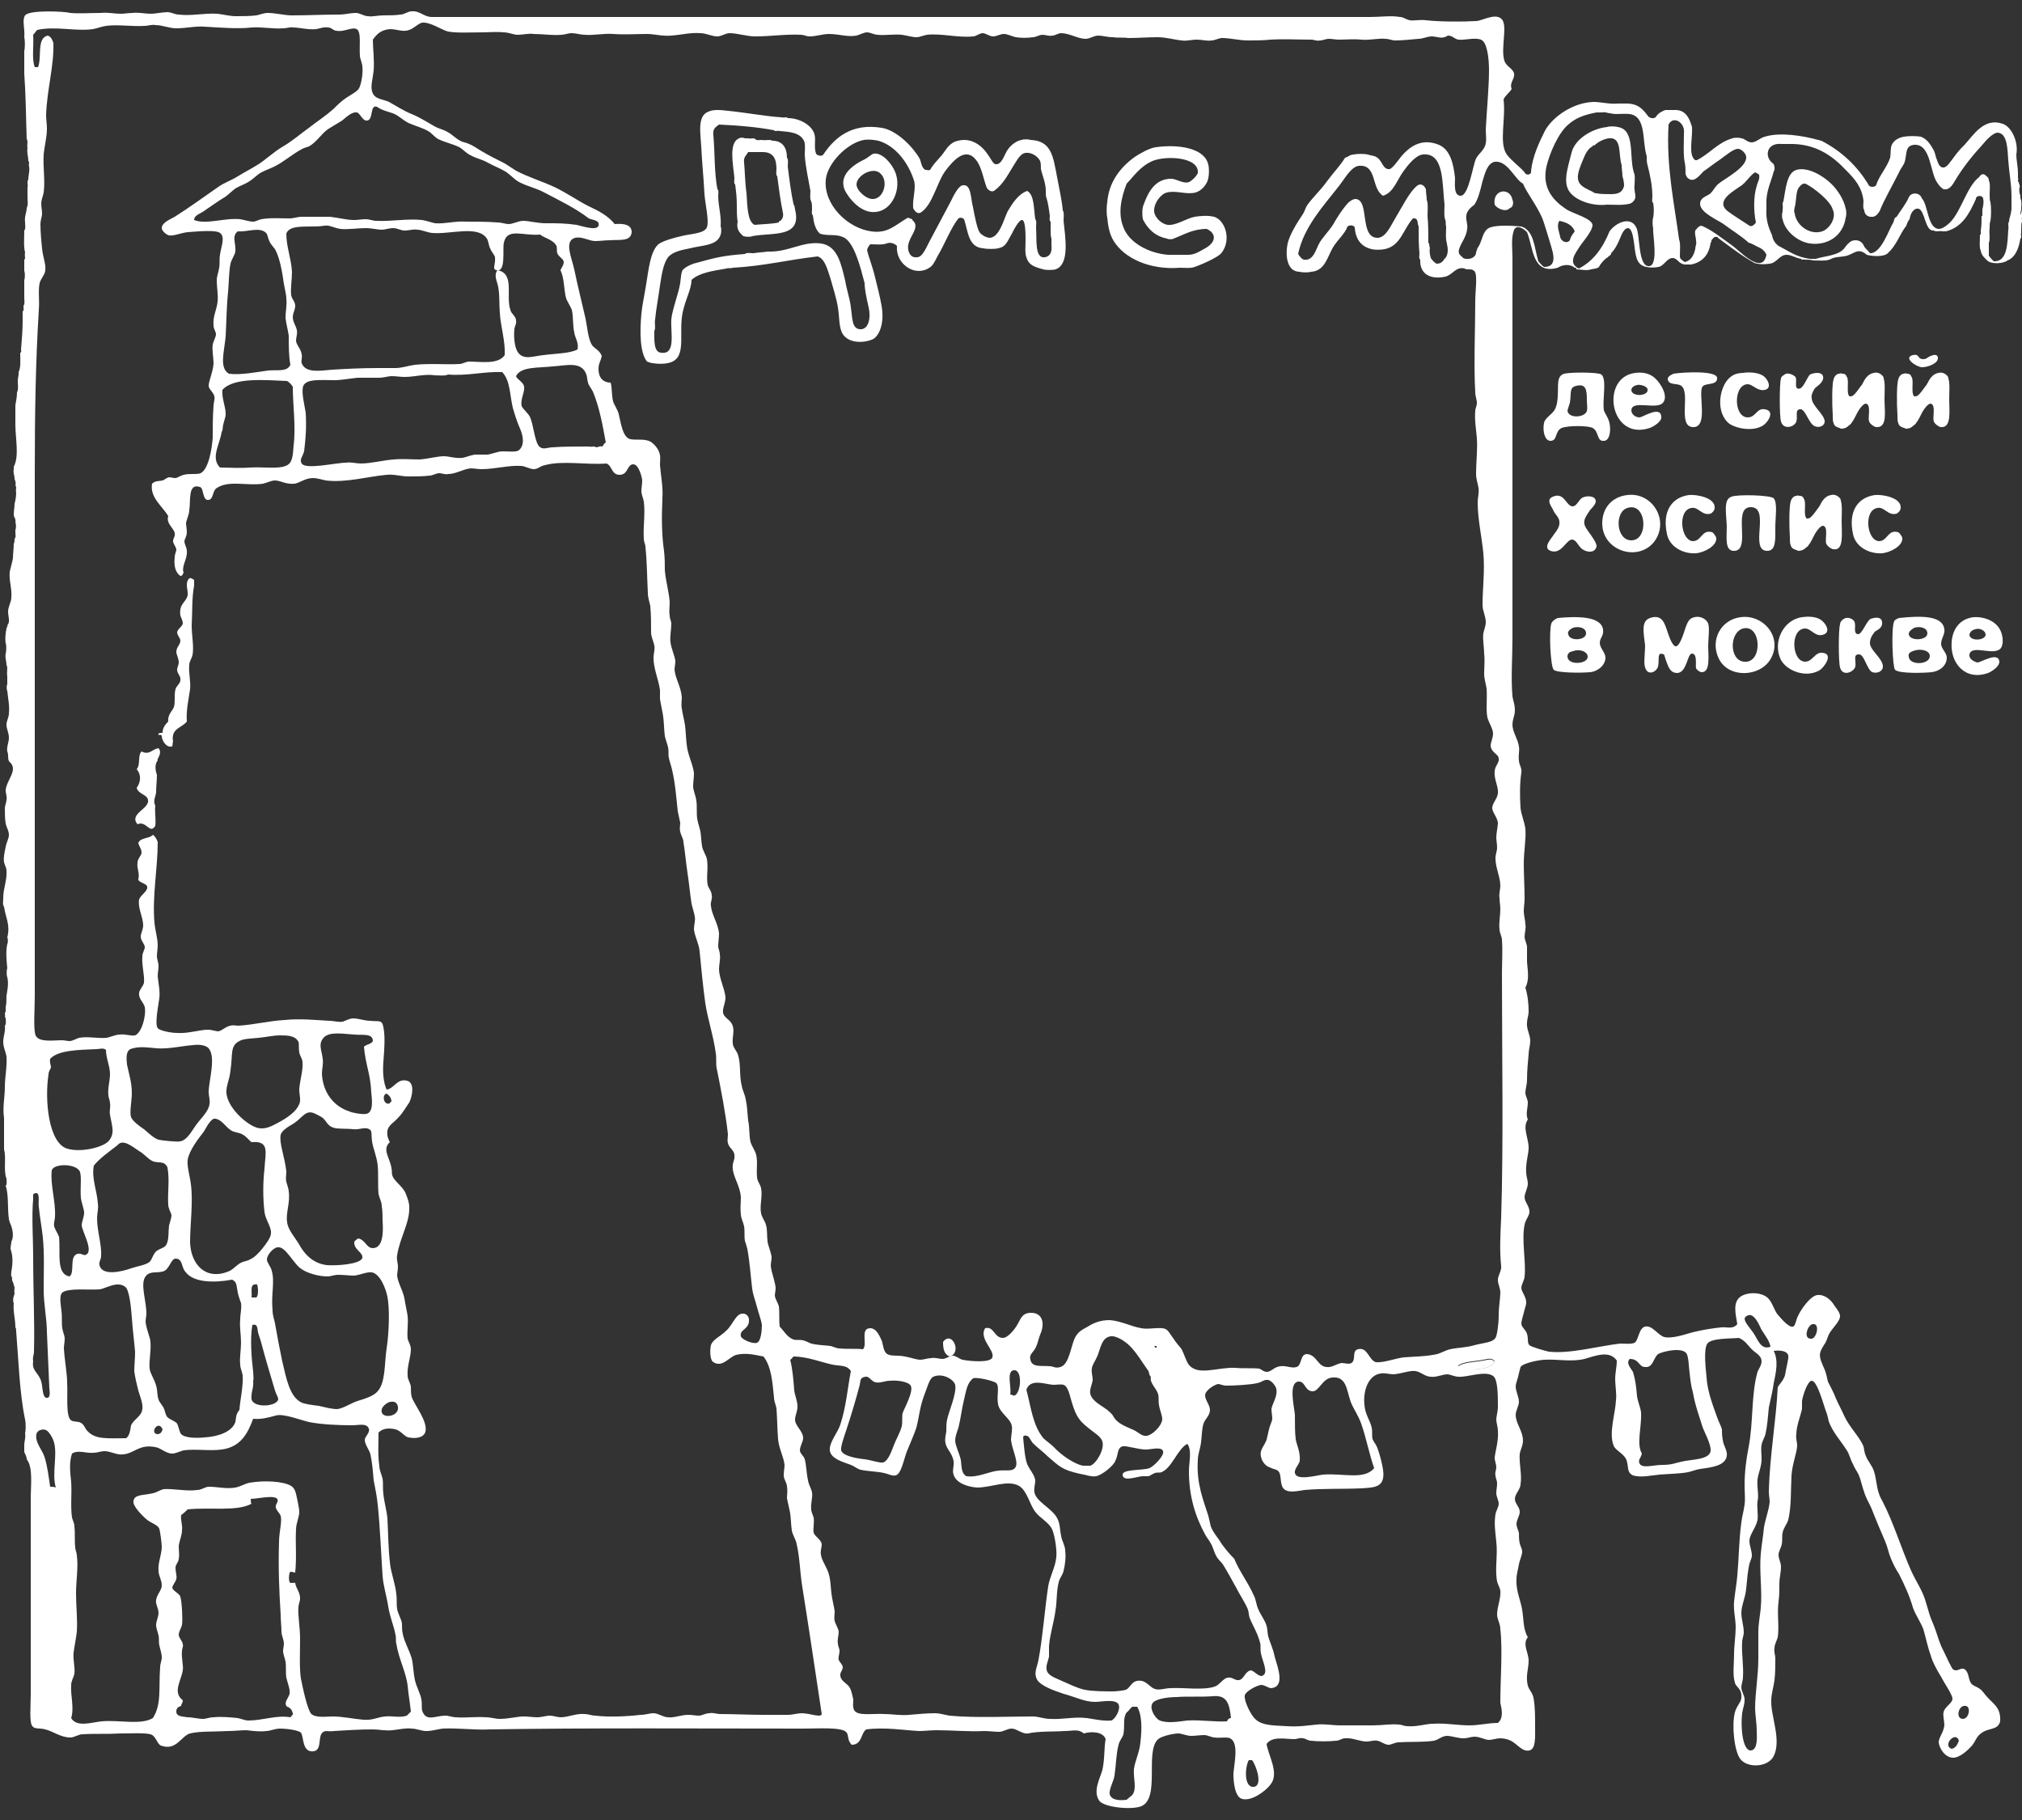 <?xml version="1.0" encoding="UTF-8"?> <!-- Generator: Adobe Illustrator 23.0.1, SVG Export Plug-In . SVG Version: 6.00 Build 0) --> <svg xmlns="http://www.w3.org/2000/svg" xmlns:xlink="http://www.w3.org/1999/xlink" id="Layer_1" x="0px" y="0px" width="250px" height="225px" viewBox="0 0 250 225" style="enable-background:new 0 0 250 225;" xml:space="preserve"><rect x="0" y="0" width="250" height="225" fill="#333333" stroke="none"/> <style type="text/css"> .st0{fill-rule:evenodd;clip-rule:evenodd;fill:#FFFFFF;} .st1{fill:#FFFFFF;} </style> <g> <path class="st0" d="M236.5,43.9c0.9-0.2,0.5,0.5,1.3,0.5c0.3,0,0.4-0.1,0.7-0.3c0.2-0.1,1-0.5,1.1,0.1c0.1,0.7-1.2,1.2-2,1.2 C236.8,45.3,235.3,44.2,236.5,43.9z"></path> <path class="st0" d="M202.2,46.1c0.7-0.1,1.5,0,2.1,0.4c0.8,0.5,2.1,2.4,1.3,3.3c-0.8,0.9-3.8-0.4-3.9,0.9c0,0.6,0.6,0.9,1,0.9 c0.4,0,2.6-1.5,2.7-0.1c0.1,0.6-0.9,1.2-1.4,1.4C199,54.6,197.8,46.6,202.2,46.1z M201.7,48.2c0,0.9,2.2,0.8,2-0.1 c-0.1-0.4-1-0.6-1.3-0.5C201.9,47.7,201.7,48,201.7,48.2z"></path> <path class="st0" d="M215.5,46.1c0.6-0.1,1.7-0.1,2.4,0.3c0.6,0.3,1.3,1.6,0.3,1.8c-0.9,0.2-1.5-0.7-2.1-0.7c-1.8,0-1.8,4.1,0,4.1 c1,0,1.1-1.2,2.1-1c1.4,0.2,0.3,1.8-0.4,2.1c-1.3,0.7-3.5,0.2-4.2-0.5c-1.6-1.6-0.9-4.8,0.5-5.7C214.5,46.2,215.1,46.1,215.5,46.1z "></path> <path class="st0" d="M193.4,46.2c0.8-0.2,4.2-0.2,4.6,0.1c0.7,0.6,0.1,3.1,0.3,4.4c0.1,0.4,0.5,0.8,0.7,1.6c0.2,1,0,2.2-0.7,2.2 c-0.9,0.1-0.6-1.2-1.4-1.6c-0.6-0.3-3-0.3-3.8,0c-0.9,0.4-0.5,1.6-1.4,1.6c-0.7,0-1-1.2-0.8-2.2c0.1-0.6,0.9-1,1.3-1.6 c0.3-0.5,0.4-1.3,0.4-1.8C192.7,47.7,192.4,46.5,193.4,46.2z M194.1,49.8c-0.1,0.3-0.3,0.9-0.3,1c0.2,1,2.2,0.8,2.4,0 c0.1-0.3,0-0.9,0-1.3c0-1.3-0.1-2.1-1.3-1.8C194,47.9,194.3,48.5,194.1,49.8z"></path> <path class="st0" d="M206.9,46.2C206.9,46.2,206.9,46.2,206.9,46.2c1.3-0.2,5.3-0.4,5.4,0.5c0.1,1-1.5,0.6-1.8,1.1 c-0.6,0.8,0.8,5.1-1.2,5c-2-0.1-0.1-4.6-1.6-5.2c-0.5-0.2-1.5,0-1.5-0.8C206.3,46.4,206.8,46.3,206.9,46.2z"></path> <path class="st0" d="M220.8,46.2c0.5-0.1,1,0.2,1.2,0.4c0.2,0.4-0.1,1.2,0.2,1.4c0.7,0.4,1.2-1.4,1.6-1.7c0.4-0.2,1.4-0.4,1.6,0.2 c0.2,0.8-1,1.4-1,1.5c-0.3,0.4-0.5,1-0.4,1.2c0,1,1.7,2.1,1.6,3c-0.1,0.5-0.7,0.7-1.2,0.5c-0.8-0.3-1.2-2.3-1.9-2.1 c-0.6,0.1-0.2,0.9-0.4,1.5c-0.2,0.7-1.6,1.1-1.9,0c-0.2-0.6-0.2-4.7,0-5.3C220.2,46.5,220.7,46.3,220.8,46.2z"></path> <path class="st0" d="M201.2,61.2c3.1-0.4,5.3,3.2,3.3,5.8c-2,2.5-6.4,1.1-6.4-2.3C198.1,62.7,199.4,61.4,201.2,61.2z M201.7,66.8 c2.2,0,1.9-4.8-0.5-4C199.6,63.3,199.8,66.8,201.7,66.8z"></path> <path class="st0" d="M208.8,61.2c0.9-0.1,3.3,0.3,3.2,1.6c0,0.3-0.3,0.6-0.5,0.7c-1.1,0.3-1.5-0.9-2.4-0.7c-1.7,0.3-1.3,4,0.2,4.1 c1.1,0,1.1-1.5,2.4-1.1c0.2,0.1,0.5,0.6,0.5,0.7c0.1,1-1.5,1.8-2.5,1.9c-1.6,0.1-3.3-0.8-3.6-2.4C205.5,63.2,206.7,61.5,208.8,61.2 z"></path> <path class="st0" d="M192,61.4c1.4-0.6,1.6,1.1,2.4,1.2c0.6,0,0.8-0.9,1.3-1.1c0.4-0.2,1.6-0.3,1.6,0.5c0,0.4-0.7,1-0.8,1.2 c-0.9,1.3-0.8,1.6,0.1,2.8c0.2,0.3,0.8,1.1,0.8,1.5c-0.1,0.7-0.8,0.9-1.6,0.5c-0.7-0.4-0.8-1.2-1.4-1.3c-0.8,0-1.3,1.9-2.7,1.4 c-1-0.4,0.1-1.5,0.4-2c0.3-0.4,0.8-1,0.7-1.6c0-0.5-0.5-0.9-0.7-1.3C192,62.8,191,61.8,192,61.4z"></path> <path class="st0" d="M214.1,61.4c0.7-0.3,4.8-0.2,5.2,0.2c0.5,0.6,0.2,2.3,0.2,3.6c0,1.5,0.1,2.9-1,2.9c-2.3,0,0.5-5.5-2.1-5.4 c-2.2,0.1,0.1,5.2-1.9,5.4c-1.3,0.1-1-1.6-1-3.1C213.4,63.2,213.1,61.7,214.1,61.4z"></path> <path class="st0" d="M227.7,64.5c0-1,0.1-2-0.1-2.6c0-0.2-0.1-0.3-0.2-0.4c-0.3-0.3-0.7-0.4-1-0.3c-0.8,0.1-1.2,0.9-1.4,1.3 c0,0-0.1,0.2-0.2,0.3c-0.3,0.4-0.7,1-1,1.2c-0.1,0.1-0.3,0.1-0.4,0.1c-0.1,0-0.1-0.1-0.1-0.1c-0.3-0.4,0-1.7-0.2-2.2 c0-0.1-0.1-0.1-0.1-0.2c-0.1-0.2-0.2-0.3-0.5-0.3c-0.1,0-0.2-0.1-0.4,0c-0.3,0-0.6,0.3-0.7,0.7c-0.2,0.6-0.2,3-0.1,4.4 c0,0.4,0,0.8,0.1,1c0.1,0.4,0.4,0.5,0.7,0.6c0.1,0,0.2,0.1,0.2,0.1c0.4,0,0.7-0.1,1-0.4c0.1-0.1,0.3-0.2,0.3-0.3 c0.2-0.2,0.5-0.8,0.8-1.4c0.3-0.5,0.7-1,1-1c0.7,0.1,0.2,1.8,0.4,2.2c0,0.1,0.1,0.1,0.1,0.2c0,0,0.1,0.1,0.1,0.1 c0.2,0.2,0.5,0.4,0.7,0.4C228,68.1,227.7,66,227.7,64.5z"></path> <path class="st0" d="M215.2,76.3c2.8-0.4,5.3,2.5,3.7,5.2c-1.3,2.2-5.2,2.4-6.4-0.1C211.4,79.1,212.8,76.6,215.2,76.3z M215.6,81.8 c2.4,0.3,2.2-4.7-0.1-4.1C213.8,78.2,213.8,81.6,215.6,81.8z"></path> <path class="st0" d="M222.8,76.3c0.6-0.1,1.5-0.1,2.1,0.2c0.7,0.3,1.7,1.7,0.4,2c-0.9,0.2-1.4-0.8-2.1-0.8c-1.9,0-1.7,4.1,0,4.1 c0.9,0,1.2-1.2,2.1-1.1c1.5,0.1,0.2,1.9-0.4,2.2c-1.6,0.9-3.9,0.1-4.7-1.3C219.1,79.4,220.5,76.6,222.8,76.3z"></path> <path class="st0" d="M244,76.3c1.2-0.1,2.6,0.4,3.2,1.4c0.4,0.6,0.6,1.8,0.2,2.4c-0.8,1.1-3.6-0.5-3.9,0.8c-0.1,0.5,0.5,0.9,1,1 c0.4,0,2.6-1.4,2.7-0.1c0,0.6-0.9,1.2-1.4,1.4c-2.8,1-4.7-1.2-4.5-3.8C241.4,77.8,242.3,76.5,244,76.3z M243.5,78.5 c0.1,0.8,1.9,0.7,2,0c0-0.6-0.8-0.9-1.3-0.7C243.7,77.9,243.5,78.3,243.5,78.5z"></path> <path class="st0" d="M192.6,76.4C192.6,76.4,192.6,76.4,192.6,76.4c2.2-0.2,5.3-0.3,5.6,1.4c0.1,0.9-0.4,1-0.4,1.7 c0,0.6,0.7,1.2,0.7,1.8c0,0.9-0.9,1.7-1.9,1.8c-1.1,0.1-4.1,0.1-4.5-0.3c-0.4-0.4-0.6-4.7-0.3-5.7 C191.9,76.8,192.3,76.5,192.6,76.4z M193.9,78.4c0.1,0.9,2.2,0.8,2.2-0.1c0-0.7-0.9-0.9-1.6-0.7C193.9,77.9,193.8,78.2,193.9,78.4z M193.8,81.2c0.1,1.1,2.5,0.9,2.5,0c0-0.7-1.1-1-1.8-0.7C193.9,80.6,193.8,80.9,193.8,81.2z"></path> <path class="st0" d="M204,76.4c1.5-0.5,1.8,0.6,2.2,1.8c0.2,0.6,0.6,1.7,1,1.7c0.4,0,0.8-1.1,1-1.7c0.3-0.9,0.5-1.6,1-1.8 c0.9-0.4,1.8,0.1,2,0.7c0.2,0.5,0,2,0,2.7c0,1.3,0.3,3.3-0.8,3.3c-0.3,0-0.7-0.4-0.7-0.5c-0.1-0.3,0.2-1.8-0.5-1.8 c-0.6,0-0.6,2.3-1.8,2.4c-0.9,0-1.1-0.7-1.4-1.5c-0.1-0.2-0.2-0.8-0.3-0.8c-0.9-0.4-0.5,0.7-0.7,1.5c-0.2,0.7-1.3,1.2-1.6,0.1 c-0.2-0.5,0-1.8,0-2.7C203.2,78.1,202.9,76.8,204,76.4z"></path> <path class="st0" d="M228.2,76.4c0.5-0.1,1,0.2,1.1,0.5c0.2,0.5-0.2,1.4,0.4,1.5c0.5,0.1,1.1-1.7,1.6-1.9c0.3-0.1,1.3-0.4,1.4,0.4 c0.1,0.8-0.7,1-0.9,1.2c-0.4,0.5-0.6,0.9-0.6,1.4c0,0.9,1.6,1.9,1.6,2.9c0,0.6-0.7,0.9-1.3,0.7c-0.7-0.3-1-2.3-1.7-2.2 c-0.7,0-0.3,0.8-0.4,1.5c-0.2,0.7-1.6,1.3-1.9,0.1c-0.2-0.7-0.2-4.7,0-5.3C227.5,76.8,227.9,76.5,228.2,76.4z"></path> <path class="st0" d="M234.8,76.4C234.8,76.4,234.8,76.4,234.8,76.4c2.8-0.3,5.4-0.3,5.6,1.4c0.1,0.6-0.4,1.1-0.4,1.8 c0,0.6,0.7,1.1,0.7,1.7c0,1-0.9,1.7-1.9,1.8c-0.9,0.1-4,0.2-4.5-0.3c-0.3-0.3-0.5-5.2-0.1-6C234.2,76.7,234.5,76.5,234.8,76.4z M236,78.4c0.1,0.9,2.3,0.8,2.3-0.1c0-0.7-0.9-0.9-1.6-0.7C236.2,77.9,236,78.1,236,78.4z M236,81.2c0.1,1.1,2.6,1,2.6-0.1 c0-0.7-1.1-0.9-1.8-0.7C236.1,80.6,235.9,80.8,236,81.2z"></path> <path class="st0" d="M231.8,61.2c0.9-0.1,3.3,0.3,3.2,1.6c0,0.3-0.3,0.6-0.5,0.7c-1.1,0.3-1.5-0.9-2.4-0.7c-1.7,0.3-1.3,4,0.2,4.1 c1.1,0,1.1-1.5,2.4-1.1c0.2,0.1,0.5,0.6,0.5,0.7c0.1,1-1.5,1.8-2.5,1.9c-1.6,0.1-3.3-0.8-3.6-2.4C228.5,63.2,229.7,61.5,231.8,61.2 z"></path> <path class="st0" d="M233,49.4c0-1,0.1-2-0.1-2.6c0-0.2-0.1-0.3-0.2-0.4c-0.3-0.3-0.7-0.4-1-0.3c-0.8,0.1-1.2,0.9-1.4,1.3 c0,0-0.1,0.2-0.2,0.3c-0.3,0.4-0.7,1-1,1.2c-0.1,0.1-0.3,0.1-0.4,0.1c-0.1,0-0.1-0.1-0.1-0.1c-0.3-0.4,0-1.7-0.2-2.2 c0-0.1-0.1-0.1-0.1-0.2c-0.1-0.2-0.2-0.3-0.5-0.3c-0.1,0-0.2-0.1-0.4,0c-0.3,0-0.6,0.3-0.7,0.7c-0.2,0.6-0.2,3-0.1,4.4 c0,0.4,0,0.8,0.1,1c0.1,0.4,0.4,0.5,0.7,0.6c0.1,0,0.2,0.1,0.2,0.1c0.4,0,0.7-0.1,1-0.4c0.1-0.1,0.3-0.2,0.3-0.3 c0.2-0.2,0.5-0.8,0.8-1.4c0.3-0.5,0.7-1,1-1c0.7,0.1,0.2,1.8,0.4,2.2c0,0.1,0.1,0.1,0.1,0.2c0,0,0.1,0.1,0.1,0.1 c0.2,0.2,0.5,0.4,0.7,0.4C233.4,52.9,233,50.8,233,49.4z"></path> <path class="st0" d="M241,49.4c0-1,0.1-2-0.1-2.6c0-0.2-0.1-0.3-0.2-0.4c-0.3-0.3-0.7-0.4-1-0.3c-0.8,0.1-1.2,0.9-1.4,1.3 c0,0-0.1,0.2-0.2,0.3c-0.3,0.4-0.7,1-1,1.2c-0.1,0.1-0.3,0.1-0.4,0.1c-0.1,0-0.1-0.1-0.1-0.1c-0.3-0.4,0-1.7-0.2-2.2 c0-0.1-0.1-0.1-0.1-0.2c-0.1-0.2-0.2-0.3-0.5-0.3c-0.1,0-0.2-0.1-0.4,0c-0.3,0-0.6,0.3-0.7,0.7c-0.2,0.6-0.2,3-0.1,4.4 c0,0.4,0,0.8,0.1,1c0.1,0.4,0.4,0.5,0.7,0.6c0.1,0,0.2,0.1,0.2,0.1c0.4,0,0.7-0.1,1-0.4c0.1-0.1,0.3-0.2,0.3-0.3 c0.2-0.2,0.5-0.8,0.8-1.4c0.3-0.5,0.7-1,1-1c0.7,0.1,0.2,1.8,0.4,2.2c0,0.1,0.1,0.1,0.1,0.2c0,0,0.1,0.1,0.1,0.1 c0.2,0.2,0.5,0.4,0.7,0.4C241.3,52.9,241,50.8,241,49.4z"></path> <path class="st1" d="M184.7,168.5C184.7,168.5,184.7,168.5,184.7,168.5C184.7,168.5,184.7,168.5,184.7,168.5c0,0,0.1-0.1,0.1-0.1 c-0.3-0.5-0.8-0.3-1.4-0.2c-1,0.2-2.4,0.2-3.1,0.7c0,0.1,0,0.3,0,0.4C181.6,169.3,184,169.5,184.7,168.5 C184.7,168.5,184.7,168.5,184.7,168.5C184.7,168.5,184.7,168.5,184.7,168.5L184.7,168.5C184.7,168.5,184.7,168.5,184.7,168.5 C184.7,168.5,184.7,168.5,184.7,168.5L184.7,168.5z M184.4,168.1C184.4,168.1,184.4,168.1,184.4,168.1 C184.4,168.1,184.4,168.1,184.4,168.1z M184.3,168C184.3,168,184.3,168,184.3,168C184.3,168,184.3,168,184.3,168z M184.2,168 C184.2,168,184.1,168,184.2,168C184.1,168,184.2,168,184.2,168z M180.6,169.2C180.6,169.2,180.7,169.2,180.6,169.2 C180.7,169.2,180.6,169.2,180.6,169.2z"></path> <path class="st0" d="M150.1,26.8c-0.8-0.2-1.7-0.1-2.4,0c-1,0.2-2.3,1.1-3.3,1c-0.8-0.1-1.6-0.9-1.7-1.6c-0.1-1.1,0.9-2.3,1.6-2.4 c1.1-0.3,2.4,0.3,3.5,0c0.8-0.2,1.5-1.1,1.6-1.8c0.1-0.4,0.1-1.3,0-1.6c-0.4-2.1-3.7-2.6-6.5-2.2c-0.8,0.1-2,0.8-2.6,1.2 c-1.8,1.3-3.2,3.1-3.4,5.6c-0.1,0.5-0.1,1.5,0,1.9c0.1,1.1,0.3,2.1,0.8,2.9c1.3,2.1,4.4,3.6,8.2,3.3c0.6,0,1.3,0.1,1.8-0.1 c0.9-0.3,2.9-1.2,3.3-1.7C152.3,29.7,151.5,27.2,150.1,26.8z M149,30.7c-0.7,0.4-1.3,0.8-2.1,0.8c-0.8,0-1.7,0-2.5,0 c-2.4-0.2-4.8-1.5-5.5-3.4c-0.7-1.7-0.3-3.6,0.4-5.4c0.8-0.8,1.6-2.1,3.2-2.8c1.7-0.7,5.8-0.5,5.6,1.5c-0.2,0.4-0.5,0.7-0.9,1 c-0.7,0.5-1.7-0.3-2.4-0.3c-1.9,0-2.8,1.5-3.4,3.2c-0.2,0.4-0.2,1.3-0.1,1.8c0.6,1.2,1.5,2.1,3,2.4c0.1,0.1,0.7,0.1,0.8,0 c1.3-0.5,2.4-1.2,4.1-1.2C150.5,28.9,150.3,30,149,30.7z"></path> <g> <path class="st0" d="M98.1,25.2c-0.3-1.4-0.5-3-0.7-4.6c0-0.3,0.1-0.9-0.1-1.1c0-1.3-0.6-2.1-1.8-2.1c-0.3-0.2-0.9,0-1.3-0.1 c-0.3,0-0.7,0.1-0.8-0.1c-0.2-0.2-0.6,0-0.9-0.1c-0.1,0-0.2,0-0.4,0c-0.1-0.1-0.7-0.1-0.7,0c-1.4,0.5-0.7,3.5-0.6,4.9 c0,0.2-0.1,0.7,0.1,0.8c0.1,0.8,0.2,1.6,0.2,2.5c0,0.7,0,1.5,0.1,2.1c-0.2,1,0.3,1.4,0.7,1.8c0,0,0,0,0.1,0c0.2,0.1,0.8,0.1,1,0 c2.4-0.5,6.2,0.3,5.3-3.3C98.3,25.7,98.2,25.4,98.1,25.2z M96.3,27.5c-0.9,0.2-2,0.2-3,0.3c-0.9-0.4-0.9-2.4-1-3.9 c-0.2-1.4-0.2-2.8-0.3-3.8c-0.1-0.7,0.3-0.9,0.5-1.3c0,0,0,0,0.1,0c0.6,0,1.1,0,1.7,0c1.3,0,1.7,0.8,1.7,2.1 c0,0.3-0.1,0.7,0.1,0.9c0.2,1.5,0.4,3.1,0.7,4.5c0.1,0.5-0.1,0.8-0.3,1C96.4,27.3,96.3,27.3,96.3,27.5z"></path> <path class="st0" d="M131.5,27.3c0-0.4,0.1-1-0.1-1.3c-0.1-1.2-0.4-2.5-0.7-4.1c-0.5-2.6-0.7-4.5-3.3-4.6c-0.2-0.1-0.9-0.1-1.1,0 c-0.6,0.1-1.3,0.6-1.7,1.2c-0.4,0.5-0.7,1.9-1.5,1.8c-0.3,0-0.6-0.7-0.9-1.1c-0.7-1.1-2.1-2.4-4.1-1.7c-0.5,0.2-0.9,0.6-1.3,1.2 c-0.6,0.9-1.3,1.4-1.8,2.3c-0.2,0.1-0.3,0-0.6,0c-0.5-0.3-0.5-1-0.7-1.4c-0.8-1.4-2.8-3.5-4.7-3.8c-3.7-0.6-5.8,1.2-7.2,3.3 c-0.2,0.3-0.8,0.1-0.9-0.1c-0.3-0.8,0-1.7-0.2-2.4c-0.3-1.1-1.8-2-3.3-2c-0.1-0.2-0.6,0-0.8-0.1c-1.8-0.1-4.5-0.6-6.6-0.8 c-0.8-0.1-1.8-0.2-2.4,0.1c-1.4,0.5-1,2.6-0.9,4.3c0.1,2.1,0.3,3.9,0.4,5.9c0.1,1.3,0.6,3.3,0.3,4.1c-0.3,0.8-2.1,0.8-3.2,1.1 c-0.9,0.2-2.3,0.6-2.8,1c-1,0.9-1.2,3.1-1.5,4.9c-0.2,1.3-0.5,2.6-0.6,3.7c-0.2,2.2-0.2,4.8,0.7,5.9c0.3,0.1,0.5,0.2,0.8,0.2 c0.4,0.1,1.3,0.1,1.7,0c2.4-0.4,1.5-3.1,1.8-5.6c0.2-1.9,1.2-3.4,1.2-4.7c1-0.9,2.6-1.1,4.3-1.4c0.3-0.1,0.6,0,0.8-0.1 c3.8-0.2,6.9-1,10.5-1.4c0.9,0.3,1.2,1.6,1.6,2.8c0.3,1.1,0.7,2.3,0.9,3.5c0.2,1.2,0.1,2.5,0.6,3.3c0.7,1.1,2.5,1.2,3.8,0.6 c1-0.7,1.3-2.5,1-4.1c-0.2-1.1-0.5-2.3-0.8-3.5c-0.3-1.3-0.8-2.5-1-3.4c0.1-0.3,0.2-0.5,0.4-0.7c0,0,0,0,0.1,0 c0.6,0,1.4,0.1,1.9-0.1c0.5-0.2,1,0,1.3,0.3c-0.2,2.2,2.2,3.9,4,2.7c0.4-0.2,0.7-0.8,1-1.4c0.9-1.5,1.7-3.6,2.6-4.7 c0.3-0.2,0.6,0,0.7,0.1c0.5,1.5,0.5,3.5,2.4,3.6c0.4,0.1,1.4,0.1,1.8,0c1-0.2,1.1-0.8,1.7-1.8c0.2-0.4,0.9-1.8,1.3-1.7 c0.4,0.1,0.4,1.8,0.4,2.5c0,0.7-0.1,1.6,0.1,2.1c0.3,1,1,1.2,2.1,1.5c0.3,0.1,1.2,0.1,1.5,0C132.3,32.7,131.7,29.3,131.5,27.3z M107.4,38c0.3,1.3,0,2.8-1.1,2.7c-1-0.1-0.9-1.4-1.1-2.7c-0.1-1-0.5-2.1-0.7-3.3c-0.5-2-0.9-4.3-3-4.6c-2.3-0.3-4,1.1-6.6,1 c-0.6,0.1-1.2,0.1-1.7,0.2c0,0-0.1,0-0.1,0c-0.3,0-0.8-0.1-1,0.1c-2.8,0.2-3.8,0.5-6,1.1c-0.5,0.1-1.4,0.5-1.7,0.9 c-0.2,0.3-0.2,0.9-0.3,1.6c-0.2,1.3-1,3.3-1.1,4.5c-0.1,1.7,0.6,4.4-1.3,4.1c-0.9-0.1-0.8-1.6-0.8-2.7c0.2-0.3,0-1,0.1-1.4 c0.1-1.2,0.4-2.7,0.6-4.2c0.2-1.3,0.4-2.7,1-3.5c0.6-0.7,1.7-0.9,2.7-1.1c1.5-0.4,3.4-0.3,3.8-1.7c0.1-0.2,0.1-0.9,0-1 c0.1-1.4-0.3-2.5-0.3-3.8c0-0.2,0.1-0.7-0.1-0.8c-0.4-2.1-0.3-4.4-0.5-6.7c-0.1-0.8,0.3-1,0.7-1.3c2.3,0.1,4.7,0.3,6.8,0.7 c0.1,0.2,0.5,0,0.7,0.1c1.3,0.1,2.5,0.2,3,1.2c0.2,0.4,0.1,1.1,0.1,1.8c0.1,1.5,0.5,3.2,0.7,4.4c0,0.4-0.1,1,0.1,1.3 c0.1,0.3,0.1,0.6,0.1,1c0,0.2-0.1,0.6,0.1,0.7c0.1,0.9,0.3,1.8,0.9,2.3c1,0.3,1.9,0,2.8,0.4c1.4,0.5,2.2,3.8,2.7,5.7 C106.9,35.7,107.1,36.7,107.4,38z M128.1,28.1c0-0.3,0.1-0.8-0.1-1c-0.2-1.3-0.1-3-1-3.5c-1.1,0.4-1.8,1.5-2.4,2.5 c-0.5,1-1,3.2-2.2,3.3c-0.5,0-1.1-0.4-1.3-0.7c-0.3-0.5-0.6-2-0.8-3.1c-0.3-1.1-0.2-2.8-1.2-2.7c-0.6,0-1.2,1.3-1.6,2.1 c-0.9,1.7-1.6,3-2.5,4.7c-0.4,0.7-0.9,2.1-1.6,2.1c-0.7,0.1-1-0.4-1.1-0.9c-0.3-1.5,1.7-2.7,0.5-3.7c0,0,0,0,0-0.1 c-0.2,0-0.5-0.3-0.7-0.1c-1.5,0.9-2.4,1.9-4.4,1.6c-2.9-0.4-5.9-3.3-5.6-6.4c0.2-2,2.6-4.5,4.7-4.9c0.7-0.1,1.3,0,1.8,0.1 c2.1,0.6,3.7,2.7,4.4,4.9c0.3,0.9-0.2,2.3-0.1,3.4c0.1,0.3,0.5,0.8,0.9,0.6c1.5-0.9,2-3.7,3.1-5.2c1-1.3,2.5-3,3.8-1.3 c0.7,0.9,0.9,2.4,1.3,3.4c0.1,0.2,0.5,0.6,0.9,0.4c1.1-0.8,1.6-1.8,2.4-3.1c0.4-0.6,0.8-1.5,1.5-1.6c0.7-0.1,1.5,0.4,1.8,1 c0.1,0.3,0.1,0.6,0.1,1c0.2,0.9,0.6,1.7,0.6,2.7c0,0.4,0,0.7,0.1,0.9c0.2,0.7,0.3,1.4,0.4,2.2c0,0.2-0.1,0.6,0.1,0.7 c0,0.4,0,0.7,0,1.1c0,0.3,0,0.7,0.1,1c0,0,0,0.1,0,0.1c0,0.2,0,0.5,0,0.7c0.1,0.9-0.2,1.4-0.8,1.5C127.9,32,128.2,29.6,128.1,28.1 z"></path> <path class="st0" d="M108,19c-0.3,0.1-0.7,0.5-1.1,0.7c-1.7,0.8-3.6,2.3-2.1,4.4c0.6,0.9,1.9,2.3,3.5,2.1c2-0.2,3.2-2.8,2.4-4.9 C110.3,20.3,109.1,18.8,108,19z M108,24.6c-0.8,0.1-2.1-1-2.1-1.8c0-1.1,2-2.2,2.9-1.4C109.9,22.3,109.3,24.5,108,24.6z"></path> </g> <g> <path class="st0" d="M249.8,26.6c0-0.2,0-0.5,0.1-0.6c0-0.5,0.1-1.1-0.1-1.5c0-0.1,0-0.2,0-0.3c-0.1-0.2-0.2-0.8-0.1-1 c0.1-0.3-0.1-0.4-0.1-0.7c-0.2,0,0-0.4-0.1-0.5c0-0.2,0-0.3,0-0.5c0-1-0.2-1.6-0.2-2.4c0.3-1.7-0.7-3.5-1.7-3.8 c-2.3-0.8-3.6,1.4-4.7,2.6c-0.4,0.4-0.8,0.8-1.3,1.5c-0.4,0.5-0.9,1.4-1.4,1.3c-0.4,0-0.6-0.6-0.7-0.9c-0.2-0.4-0.2-0.8-0.4-1.2 c-0.4-0.7-0.8-1.4-1.6-1.7c-0.5-0.1-1.6-0.1-2.1,0c-0.6,0.1-1.2,0.4-1.5,1c-0.2,0.5-0.1,1-0.2,1.6c-0.4,1.2-1.4,2.3-1.7,3.3 c-0.1,0.4-0.9,0.4-1,0c-1.4-2.3-3.3-4.1-5.8-5.4c-0.2,0-0.2-0.1-0.4-0.1c-1.8-0.5-4.7-1-6.6-0.4c-0.5,0.1-1.1,0.7-1.6,0.7 c-0.6,0-0.9-0.5-1.3-0.5c-0.2-0.1-0.9-0.1-1.1,0c-1.8,0.5-2.8,1.9-4.4,2.7c-0.1,0-0.1,0-0.2,0c-0.9-0.6-0.3-2.8-0.4-4.1 c-0.3-1-0.7-2-1.9-2.1c-0.4,0-0.8,0-1.3,0c0,0-0.1,0-0.1,0c-0.5,0.2-0.9,0.4-1.2,0.9c-0.3,0.2-0.7,0.1-0.9-0.1 c-0.6-0.8-1.2-1.6-2.7-1.6c-0.3,0-0.7,0-1,0c-1.2,0.1-2.1-0.2-3.1-0.2c-2.6,0.1-5.1,1.9-6,3.6c-0.7,1.4-1.5,3.1-1.7,4.9 c0.1,0.6-0.7,0.6-0.8,0.2c-0.6-0.7-1.6-1.4-2.2-2.2c-1-1.4-0.1-4.4-0.4-6.8c0.2-0.5,0.7-0.8,1-1.3c-0.3-0.8,0.4-1.2,0.3-1.9 c-0.1-0.6-1-0.9-1.2-1.6c-0.5-1.6,0.5-4.5-0.4-5.2c-0.8-0.7-2.4,0.3-3.1,0.3c-1.5,0.1-4.5,0.1-6.2-0.1c-0.8-0.1-1.5,0.1-2,0 c-0.5-0.1-0.8-0.4-1.2-0.4c-1.1-0.2-2.4,0-3.7,0c-38.2,0-78.3,0-116,0c-1,0-1.5-0.8-2.5-0.7c-0.5,0-0.9,0.4-1.4,0.4 c-0.6,0.1-1.4,0.1-2.1,0.1c-0.7,0-1.4,0.2-1.9,0.1c-0.5,0-1-0.4-1.5-0.4c-0.7,0-1.3,0.2-2.1,0.2c-1.9,0-3.8,0.1-5.8,0.1 c-1,0-2-0.3-3-0.3c-0.5,0-0.9,0.2-1.4,0.3c-0.8,0.1-1.7,0.1-2.5,0.1c-0.8,0-1.5-0.2-2.3-0.3c-1.7-0.1-3.3,0.3-4.8,0.1 c-0.5,0-0.9-0.3-1.4-0.3c-0.6,0-1.4,0.2-2.1,0.2c-0.7,0-1.5-0.2-2.2-0.1c-0.5,0-1,0.1-1.5,0.1c-0.8,0-1.6-0.2-2.4-0.1 c-1.4,0-2.7,0.1-3.8,0C8,1.4,3.6,1.2,3.1,1.9C2.7,2.5,3.1,3.5,3,4.6C3.1,5,3.1,5.9,3,6.3C3,6.9,3,7.4,3,8c0,0.4,0,0.7,0,1.1 c0.2,2.8,0.2,5.2,0.3,8.1c0.2,0.2,0,0.8,0.1,1.1c-0.1,0.6,0.1,1,0.1,1.6c0.2,0.1,0,0.5,0.1,0.7c0.1,0.6-0.1,1-0.1,1.6 c-0.2,0.2,0,0.7-0.1,1c0,0.1,0,0.3,0,0.4c0,0.2,0,0.5,0,0.7c0,0.4,0.1,1.1-0.1,1.4c0,0.6-0.3,1-0.2,1.8c0,0.3,0.1,0.8-0.1,1 c0,0.9-0.1,2,0.1,2.7C3,31.6,3.2,32,3,32.1c0,0.5,0,0.9,0,1.4c0.1,0.2,0.1,0.9,0,1.1c0,0.7,0,1.5,0,2.2c0,0.3,0.1,0.8-0.1,1 c0,0.2,0.1,0.6-0.1,0.7c0,0.2,0,0.3,0,0.5c0,0.2,0,0.5,0,0.7c0,1-0.1,2.4-0.2,3.5c0,0.1,0.1,0.4-0.1,0.4c0,0.9,0.1,1.8-0.2,2.4 c0,0.1,0,0.1,0,0.2c0,0.3-0.1,0.5-0.1,0.9c0,0.4,0.1,1.1-0.1,1.4c0,0.6-0.1,1-0.2,1.6c0,0.3,0,0.7,0,1c0,0,0,0,0,0.1 c0,0.4,0,0.8,0,1.3c0,1.7,0.5,3.9-0.2,5.2c0,0.1,0,0.2,0,0.3c-0.1,0.5,0.1,0.7,0.1,1.2C1.9,59.5,2,59.7,1.9,60 c0.2,0.2,0,0.6,0.1,0.9c0,0.5-0.1,1-0.2,1.4c0,0.4-0.1,0.9-0.1,1.3c0,0.4,0.3,0.5,0.2,1c0.1,0.1,0.1,0.8,0,0.9c0,0.1,0,0.2,0,0.3 c0,0.2,0.1,0.7-0.1,0.8c0,0.2,0,0.5-0.1,0.6c0,0.6-0.1,1.2-0.1,1.8c-0.1,0.6-0.3,1.2-0.4,1.7c-0.1,1.1,0.3,2.1,0.2,3.2 c0,0.5-0.4,1.1-0.4,1.7c0,0.6,0.3,1.3-0.1,1.7c0.1,0.2-0.1,0.2-0.1,0.4c-0.1,0.5-0.2,1.2-0.1,1.8c0.1,0.2,0.1,1,0,1.3 c-0.1,0.5,0.1,0.9,0.1,1.4c0.2,0.3,0,1,0.1,1.4c0,0.3,0,0.7,0,1c-0.1,0.1-0.1,0.7,0,0.8c0.1,1,0.3,1.9,0.2,2.8 c0,0.5-0.3,0.9-0.3,1.4c0,0.5,0.3,1,0.3,1.6c0,0.6-0.3,1.1-0.2,1.7c0.2,0.4,0,1.1,0.3,1.3c1.1,1-0.4,2.2-0.5,3.5 c0,0.4,0.2,0.8,0.1,1.2c0,0.3-0.2,0.7-0.2,1c0,0.6,0,1.3,0.1,1.9c0.1,0.5,0.4,0.9,0.4,1.4c0,0.5-0.3,0.9-0.4,1.5 c-0.1,0.5-0.3,1.3-0.2,1.9c0.1,0.4,0.3,0.7,0.3,1c0.1,1.2-0.4,2.2-0.4,3.4c0,0.3-0.1,0.9,0.1,1.1c0.2,1.4,0.8,2.2,0.4,3.8 c0.1,0.1,0.1,0.7,0,0.8c-0.2,0.9-0.1,2,0,3c-0.1,0.2-0.1,0.9,0,1.1c0.2,0.8,0,1.7-0.1,2.3c0,0.5,0,1-0.1,1.4c0,0.2,0,0.4,0,0.6 c-0.2,0.1,0,0.5-0.1,0.7c0,0,0,0,0.1,0c0,0.3,0.1,0.8-0.1,1c0.1,0.7-0.2,1.3-0.2,2c0,0.7,0.3,1.2,0.4,1.8c0.1,1.2-0.2,2.5-0.2,3.8 c0,1.2-0.3,2.5-0.1,3.8c0,1.3,0,2.6,0,3.9c0.3,1.1-0.1,2.6,0.3,3.6c0,0.3,0.1,0.7-0.1,0.9c0.4,1.1,0.2,2.8,0.4,4.1 c0,0.2,0.1,0.2,0.1,0.4c0.3,0.6,0.6,1.7,0.2,2.4c0,0.3-0.1,0.5-0.1,0.9c0.3,0.8,0.3,1.8,0.1,2.8c0,0.2-0.1,0.6,0.1,0.7 c-0.1,0.5,0.2,0.6,0.2,1c0.2,0.2,0,0.7,0.1,1c0,0.2-0.1,0.2-0.1,0.4c-0.1,0.1-0.1,0.7,0,0.8c-0.1,1.1,0.2,1.9,0.2,3 c0.1,0.1,0.1,0.3,0.1,0.5c0.3,3.6,0.4,7.5,1.1,10.9c0.1,0.4,0.1,1.3,0,1.7c0.1,0.6-0.1,0.9-0.1,1.5c0,0.3,0,0.5,0,0.8 c0.1,0.3,0.3,0.5,0.3,0.9c0.8,1,0.5,3.1,0.5,5c0,8.2,0,16.2,0,24.2c0,1.3-0.2,3.3,0.2,3.8c0.3,0.4,0.9,0.2,1.6,0.4 c0.9,0.2,1.9,1,3.1,1c0.5,0,1-0.4,1.5-0.4c1.6-0.1,3,0,4.7-0.1c1.3,0,2.9-0.1,3.7,0.1c0.7,0.2,0.8,1.2,1.3,1.4 c1.9,0.7,2.5-1.2,3.6-1.5c1.2-0.3,2.9-0.2,4.7-0.3c0.8,0,1.5-0.1,2.3-0.1c0.8,0.1,1.7,0.2,2.4,0.1c0.5,0,1.1-0.3,1.7-0.3 c0.9,0,2.3,0.2,2.6,0.5c0.4,0.5,0.1,2.5,1.6,2.3c1.1-0.2,0.4-2,1.2-2.4c0.3-0.2,0.6,0,1.3-0.1c1.5-0.1,3.2-0.2,4.8-0.2 c0.8,0,1.6,0.2,2.4,0.1c0.9-0.1,1.7-0.3,2.4-0.2c0.6,0,1.2,0.3,1.8,0.3c0.7,0,1.3-0.2,2-0.3c1.9-0.1,4,0.2,5.8,0.1 c12.1-0.2,26.2-0.1,38.9-0.1c1.8,0,4.5-0.2,5.2,0.4c0.4,0.4,0.1,1,0.7,1.6c1.3,0,1.1-1.4,1.8-1.9c2.3-0.3,4.7,0.1,6.5,0.2 c0.7,0,1.5-0.1,2.2-0.1c2,0,3.9,0.2,5.9,0.1c0.6,0,1.3,0.1,1.8,0.1c0.6,0,1-0.4,1.6-0.4c0.6,0,1.3,0.7,2,0.6 c1.3-0.3,3.1-0.2,4.5-0.3c1.1,0,1.7-0.3,2.4,0.3c1-0.3,2.4-0.2,2.7,0.7c-0.2,1-0.1,2.5-0.4,3.8c-0.3,1.1-1.2,2.6-0.4,3.8 c0.5,0.8,3.9,1.2,5.2,0.7c2.4-1,0.4-6.8,2.1-8.3c0.5-0.4,1.9-0.7,2.5-0.7c0.4,0,1,0.3,1.6,0.3c0.5,0,1.1-0.1,1.6-0.1 c0.4,0,0.9,0.3,1.3,0.3c0.6,0.1,1.5-0.1,1.9,0.1c1.1,0.6,0.5,3,0.4,4.4c0,1.1,0.2,2.9,1.1,3.1c1.2,0.3,2.9-1,3.5-1.8 c1.1-1.4-0.3-3.6-0.5-5c0.7-1,2.3-0.6,3.4-0.6c0.4,0,0.7-0.2,1.1-0.1c0.3,0,0.6,0.3,1,0.3c0.8,0.1,2.2,0.1,3.1,0 c0.4,0,0.7-0.3,1.1-0.3c0.9-0.1,1.8,0.4,2.7,0.4c0.4,0,0.9-0.2,1.3-0.1c0.5,0.1,0.9,0.5,1.4,0.5c0.3,0,0.8-0.3,1.2-0.3 c1.4-0.1,3.1,0,4.4-0.2c0.5-0.1,1-0.6,1.6-0.6c0.6,0,1.3,0.3,2.1,0.3c0.4,0,0.9-0.2,1.3-0.2c0.7,0,1.3,0.4,1.8,0.4 c0.4,0,0.9-0.2,1.4-0.2c0.4,0,0.9,0.1,1.3,0.3c0.8,0.4,1.4,1.4,2.3,1.2c0.8-0.2,0.7-1.6,0.7-3c0-1.2,0-2.5-0.2-3.5 c-0.1-0.6-0.5-0.9-0.7-1.5c-0.3-1.2,0.1-2.1,0.1-3.1c0-1-0.8-2-0.1-2.9c-0.6-1-0.5-2.2-0.7-3.4c-0.2-1.2-0.8-2.4-0.7-3.8 c0-0.6,0.2-1.2,0.3-1.8c0.1-0.6,0.4-1.1,0.4-1.6c0-0.3-0.2-0.6-0.3-1c-0.1-0.4-0.1-0.9-0.1-1.3c-0.1-0.4-0.3-0.7-0.3-1.1 c0-0.5,0.4-1,0.4-1.5c0-0.6-0.6-1-0.6-1.6c0-0.6,0.7-1.2,0.7-1.8c0.2-1.2-0.2-2.5-0.1-3.8c0.1-0.5,0.4-1,0.4-1.6 c0-1.2-0.9-2.1-0.9-3.2c0-0.5,0.4-1.1,0.4-1.6c0-0.6-0.4-1.3-0.4-1.9c0-0.3,0.2-0.8,0.3-1.2c0.1-0.4,0.2-0.9,0.3-1.2 c0.3-0.5,2.4-0.9,3-0.9c1.5-0.1,3.3,0.3,4.9-0.1c1.4-0.4,3.1-1.1,4,0.2c0,0.8-0.2,1.5-0.2,2.3c0,0.8,0.2,1.8,0.1,2.6 c-0.1,1.8-0.9,4-0.3,5.6c0.2,0.6,1.3,1,1.6,1.8c0.3,0.9,0,1.5,0.8,1.9c1,0.3,2.2,0,3.3-0.1c1.2-0.1,2.4-0.1,3.5-0.3 c0.5-0.1,0.9-0.3,1.5-0.4c1.5-0.2,3.1-0.4,3.3-1.6c0.1-0.7-0.4-1.2-0.5-2c-0.1-0.5-0.1-1-0.1-1.3c-0.1-0.4-0.4-0.9-0.6-1.5 c-0.5-1.4-1.2-3.2-1.3-4.9c-0.1-1.1-0.4-3.5,0.1-4.2c0.5-0.7,3-0.6,3.9-0.7c0.9,0.4,1.1,1,1.8,1.6c0.5,0.4,1,0.7,1,1.3 c0,0.5-0.4,1-0.5,1.3c-0.8,2.8-0.5,6.2-1.1,9.3c-0.3,1.5-0.5,3.1-0.5,4.7c0,0.9,0.1,1.7,0,2.4c-0.1,0.8-0.3,1.4-0.4,2.2 c-0.3,2.2-0.3,4.4-0.5,6.6c-0.1,1.1-0.3,2.2-0.4,3.2c-0.1,1.1,0.2,2.1,0.2,3.2c0,1-0.2,2.2-0.2,3.3c0,1.1-0.2,2.6,0.1,3.5 c0.1,0.6,0.9,0.7,0.8,1.9c0,0.5-0.6,1-0.8,1.8c-0.4,1.5-0.1,4.8,0.7,5.8c0.9,1.1,3.4,1,4.1-0.4c1-2-0.4-5-0.3-6.9 c0-0.8,0.3-1.7,0.4-2.5c0.1-0.9,0.1-1.8,0.1-2.7c0-0.4-0.2-0.8-0.1-1.3c0-0.4,0.3-0.9,0.4-1.3c0.2-1.3-0.1-2.9,0.1-4.4 c0.1-0.7,0.1-1.5,0.1-2.2c0-0.7,0.2-1.4,0.2-2.1c0-0.6-0.3-0.9-0.3-1.5c0-0.4,0.3-0.8,0.4-1.3c0.1-0.4,0-1,0.1-1.4 c0.1-0.6,0.5-1,0.7-1.6c0.4-1.7,0.3-3.6,0.4-5.5c0.1-1.4,0.6-2.6,0.7-3.6c0-0.6-0.2-1-0.1-1.5c0-1,0.5-2.2,0.7-3.1 c0-0.3,0-0.8,0-1c0.1-0.7,0.7-2.5,1.2-2.5c0.7,0,1.5,3.1,1.7,3.6c0.2,0.5,0.3,0.9,0.4,1.4c0.5,1.4,1.5,2.4,2.3,3.7 c0.3,0.5,0.4,1.1,0.7,1.6c0.2,0.5,0.5,0.9,0.7,1.3c0.3,0.7,0.4,1.4,0.7,2.2c0.2,0.7,0.6,1.3,0.9,2c0.5,1.3,1.1,2.7,1.7,4.1 c0.3,0.7,0.4,1.4,0.7,2.1c0.3,0.7,0.6,1.3,1,1.9c0.7,1.4,1.3,2.7,1.7,4.1c0.3,0.9,0.9,1.7,1.3,2.7c0.3,1,0.5,2.1,0.9,3.2 c0.2,0.8,0.8,1.9,1.3,2.7c0.4,0.8,1.4,2.2,1.4,2.7c0,0.6-1,1-1.1,1.7c-0.1,0.4,0.1,1,0.1,1.6c-0.1,0.9-0.7,1.5-0.7,2.1 c0.1,0.8,0.8,1.9,1.8,1.9c0.8,0,1.8-0.9,2.4-1.6c0.3-0.4,0.5-1,0.9-1.3c1-0.9,2.2-0.4,2.5-1.6c0.1-1.7-0.8-2.1-1.6-3 c-0.3-0.3-0.5-0.7-0.9-1c-0.4-0.3-0.9-0.4-1.1-0.7c-0.4-0.6-0.2-1.4-0.9-1.8c-0.5-0.1-0.8,0.4-1.3,0.1c-0.2-0.1-0.9-1.7-1.2-2.3 c-0.5-0.9-0.7-1.8-1-2.6c-0.2-0.6-0.5-1.2-0.7-1.8c-0.2-0.7-0.4-1.3-0.6-2c-0.4-1.2-1.1-2.2-1.7-3.5c-1.2-2.7-2.2-6-3.5-8.5 c-0.2-0.4-0.4-0.7-0.5-1.1c-0.3-0.8-0.3-1.8-0.6-2.7c-0.2-0.7-0.8-1.3-1-1.9c-0.2-0.4-0.2-0.8-0.3-1.2c-0.5-1.2-1.7-2.3-2.4-3.8 c-0.3-0.7-0.7-1.4-1-2.1c-0.3-0.8-0.7-1.5-1-2.1c-0.1-0.4-0.2-1.1-0.5-1.7c-0.6-1.4-0.7-1.7,0-2.8c0.3-0.4,0.4-0.8,0.6-1.3 c0.4-0.8,1.4-1.6,1.4-2.3c0-0.4-0.4-0.9-0.7-1.3c-0.4-0.7-1.2-1.4-2.1-1.3c-0.9,0.1-2.1,1.9-2.4,2.6c-0.2,0.3-0.3,1.2-0.6,1.3 c-0.6,0.2-1.8-1.4-2-1.6c-0.5-0.8-0.7-1.8-1.5-2.2c-0.9-0.5-2.3-0.4-3,0.1c-1,0.7-0.6,2.2-0.4,3.4c-0.6,0.7-1.3,0.3-2,0.4 c-1,0.1-2.3,0.3-3.5,0.6c-1.1,0.3-2.5,0.8-3.5,0.6c-0.8-0.2-1.5-1.5-2.4-1.3c-0.8,0.2-0.8,1.7-1.3,2c-0.4,0.2-1.3,0.1-1.8,0.1 c-2.6,0.3-6.2,1.3-8.8,1c-0.5-0.1-2.2-0.6-2.4-0.8c-0.3-0.3-0.1-0.7-0.3-1.4c-0.2-0.6-0.7-0.8-0.7-1.3c0-0.3,0.2-0.9,0.3-1.3 c0.1-0.5,0.3-0.9,0.3-1.3c0-0.7-0.6-1.3-0.6-1.8c0-0.4,0.4-1,0.4-1.4c0.2-1.8-0.4-4.5,0-6.4c0.1-0.6,0.6-1.1,0.6-1.6 c0-0.7-0.6-1.2-0.6-1.8c0-0.5,0.4-1.1,0.4-1.7c0-0.4-0.2-0.9-0.2-1.3c-0.1-1.2,0.3-2.3,0.3-3.1c0-1.2-0.8-2.5-0.1-3.5 c-0.3-0.7,0-1.4,0-2.1c0-0.4-0.3-0.8-0.3-1.2c0-0.5,0.2-1,0.2-1.6c0-1.1,0.1-2.1,0.2-3.2c0-0.5,0.2-1.1,0.2-1.6 c0-0.8-0.5-1.5-0.4-2.3c0-0.4,0.2-0.9,0.2-1.3c0-1-0.1-2-0.4-3c0.5-1,0.3-1.9,0.2-3.2c0-0.6,0-1.2,0-1.8c0-0.4-0.3-0.9-0.3-1.3 c0-0.5,0.2-1,0.1-1.5c0-0.5-0.2-1.1-0.2-1.7c0-0.5,0.1-1,0.1-1.5c0-1.4-0.1-2.9-0.1-4.3c0-1.6,0.3-3.1,0.2-4.3 c-0.1-0.9-0.5-1.7-0.6-2.6c-0.1-1.5-0.1-3.1,0.1-4.4c0.1-0.5-0.3-1-0.3-1.5c-0.1-0.6,0.1-1.2,0-1.7c-0.1-0.9-0.8-1.8-0.8-2.7 c0-0.7,0.3-1.1,0.3-1.8c0-0.7-0.2-1.1-0.3-1.7c-0.2-2.3,0-4.8,0-7.2c0-15.6,0-31.5,0-47.1c0-1.1-0.2-2.3,0.2-3.4 c0.4-0.7,1.2-0.1,1.6,0.3c0.8,1.9,0.6,5.3,3.8,4.4c0.6-0.4,1.5-0.5,2.1,0c0.1,0,0.2,0,0.2,0.1c0,0,0,0,0,0.1c0.5,0,1.3,0.2,1.8,0 c0.5-0.1,1-0.1,1.1-0.5c0.3-0.4,0.6-0.8,1-1c0.1-0.2,0.4-0.2,0.4-0.5c0.4-0.4,0.7-0.9,1-1.6c0.2-0.4,0.5-1.5,1.1-1.5 c0.5,0.1,0.6,1.1,0.7,1.6c0.2,1.4,0.2,2.5,1,3c0.2,0.1,0.4,0.2,0.6,0.2c0.3,0.1,1.1,0.1,1.4,0c0,0,0.1,0,0.1,0 c0.7-0.2,1-1.1,1.7-1.1c0.6,0,0.7,0.7,1.5,0.8c0.3,0,0.5,0,0.8,0c1.4-0.3,2.2-1.2,2.4-2.7c0.1,0,0.1-0.2,0.1-0.3 c0.2-0.2,0.3-0.5,0.7-0.4c0.1,0,0.1,0,0.1,0.1c1.5,1.1,2.9,2.2,4.5,3.1c0.6,0.2,1.2,0.2,1.9,0.1c0.9-0.1,1.2-1.1,2.1-1.1 c0.6,0,1.1,0.4,1.8,0.5c0,0.2,0.4,0,0.4,0.1c0.4,0,0.8,0,1.1,0.1c0.8,0,1.7,0.1,2.2-0.2c0.6-0.3,1.3-0.2,2-0.4 c0.9-0.3,1.4-1,2.4-0.1c0.7,0.2,2.3,0.3,2.7-0.3c1-0.9,1.4-2.3,2.2-3.3c0.1-0.3,0.2-0.6,0.4-0.8c0.1-0.7,0.5-1.4,1.1-1.3 c0.8,0.2,0.8,2.7,1.8,2.7c0,0,0,0,0.1,0c0.2,0.2,0.8,0,1.1,0.1c0.1,0,0.3,0,0.4,0c2-0.5,2.9-2.2,3.7-4c0-0.5,0.9-0.5,0.9,0 c0.1,0.4,0,0.9-0.1,1.3c0,0.3,0,0.5,0,0.8c0,0,0,0-0.1,0c0,0.7,0,1.2-0.1,1.8c0,0.2,0,0.3,0,0.5c0,0,0,0-0.1,0c0,0,0,0.1,0,0.1 c0,0.7-0.1,1.5,0.1,1.9c0.1,0.6,0.5,0.9,0.8,1.2c0.5,0.5,2,0.4,2.5,0c1-0.4,1.4-1.5,1.6-2.7c0.2-0.1,0-0.5,0.1-0.7 c0-0.1,0-0.3,0-0.4c0-0.4,0-0.8,0.1-1c0,0,0-0.1,0-0.1c0,0,0,0,0-0.1c-0.1-0.3,0.1-0.4,0.1-0.7c0-0.3,0-0.6,0-0.9 C249.8,26.7,249.8,26.6,249.8,26.6z M242.8,210.9c1-0.2,0.7,1.6-0.1,1.6C241.8,212.5,242.1,211,242.8,210.9z M242.2,215.2 c-0.2,0.5-0.4,0.9-0.9,1C240.1,215.8,241.8,213.9,242.2,215.2z M224.1,163.7c1-0.2,0.5,1.9-0.2,1.8 C222.9,165.5,223.5,163.8,224.1,163.7z M219.3,167c0.8-0.1,1.7,0,1.8,0.6c0.1,0.2-0.3,1.7-0.4,2.4c-0.2,0.7-0.7,1.1-0.9,1.5 c-0.2,4.1-1,8.5-1.1,12.9c0,0.4,0.1,0.9,0.1,1.3c-0.1,1-0.5,2-0.7,3.1c-0.1,1.1-0.3,2.2-0.4,3.3c-0.2,2.2,0.2,4.5,0,6.7 c-0.1,1-0.3,2-0.3,3c0,1.1,0,2.1,0,3.2c0,2.2-0.4,4.3-0.4,6.2c0,0.7,0.2,1.8,0.2,2.8c0,0.5,0.2,2.3-0.7,2.4 c-1.1,0.1-1.3-3.1-1.1-4.6c0.1-0.7,0.3-1,0.3-1.7c0-0.5-0.4-1-0.4-1.5c0-0.4,0.2-0.8,0.2-1.3c0.1-1.3-0.2-3-0.1-4.3 c0-0.4,0.2-0.8,0.2-1.2c0-0.8-0.3-1.6-0.3-2.4c0-0.9,0.5-1.9,0.6-3c0.1-1.1,0.2-2.2,0.4-3.1c0.1-0.3,0.3-0.7,0.3-1 c0-0.6-0.3-1.2-0.3-1.8c0-0.8,0.8-1.6,1-2.6c0.1-0.7-0.1-1.6,0-2.3c0.2-0.8-0.1-1.7,0-2.7c0.1-0.8,0.5-1.6,0.5-2.5 c0-0.7-0.1-1.2,0-1.8c0.1-0.5,0.4-0.9,0.5-1.4c0.2-0.9,0.3-2.1,0.4-3.2c0.2-1,0.5-2.1,0.6-3C219.6,169.6,219.9,168.2,219.3,167z M216.5,162.6c0.6,0.2,1,1.2,1.3,1.8c0.5,0.8,1,1.4,1.1,2.1c-1.2,0.4-1.5-0.8-2.1-1.7c-0.4-0.6-1.1-1.3-1.1-1.8 C215.8,162.7,216.2,162.5,216.5,162.6z M201.5,168c1.2,0,1.1,1,1.9,1c1,0.1,1-1.1,1.6-1.6c0.5-0.3,2.9-0.9,3.5-0.1 c0.3,0.4,0.3,1.8,0.4,2.4c0.1,1,0.2,1.7,0.4,2.4c0.3,1.7,0.8,3,1.2,4.3c0.2,0.6,1.1,2.2,1,3c-0.2,1.1-2.4,1-3.6,1.3 c-0.9,0.2-1.2,0.4-2.4,0.4c-1.1,0-2.5,0.5-2.8-0.2c-0.2-0.4,0.2-0.7,0.3-1.2c-0.7-1.2,0-3.3-0.1-5.1c-0.1-0.7-0.4-1.3-0.5-2 c-0.1-1.2-0.2-2-0.5-3C201.6,169.1,201,168.5,201.5,168z M46.2,8.7c0.1-1.3-0.1-2.7-0.1-3.8c0.5-0.7,1-1.2,2.1-1.3 c0.9,0,1.6,0.4,2.4,0.1c0.6-0.2,1.1-0.8,1.6-0.9c1-0.1,2.4,0.9,3.2,1.1c1.1,0.2,2.7,0.1,4.1,0.1c0.9,0,1.9-0.1,2.8,0 c0.6,0,1.2,0.3,1.7,0.3c0.7,0,1.3-0.2,2-0.1c1.1,0,2.3,0.2,3.4,0.1c0.4,0,0.8-0.2,1.3-0.2c0.5,0,1.1,0.2,1.6,0.2 c1.1,0.1,2.4-0.2,3.5-0.1c1.5,0.1,2.8,0,4.2,0c0.9,0,1.9,0.3,3,0.2c1.3-0.1,2.4-0.4,3.6-0.3c0.7,0,1.4,0.4,2.1,0.4 c0.5,0,1-0.4,1.5-0.4c1,0,2.1,0.4,3.2,0.4c1.9,0,3.8-0.3,5.6-0.2c0.4,0,0.7,0.2,1.1,0.2c0.8,0,1.6-0.3,2.4-0.3 c1.2,0,2.3,0.4,3.4,0.2c0.4-0.1,0.9-0.4,1.3-0.4c0.4,0,0.9,0.3,1.3,0.3c0.9,0.1,2-0.1,3,0c0.7,0.1,1.3,0.3,1.8,0.3 c0.4,0,0.8-0.2,1.3-0.3c1.8-0.2,3.9,0.4,5.7,0.2c0.4,0,0.8-0.4,1.2-0.4c0.4,0,0.8,0.4,1.3,0.4c0.4,0,0.9-0.3,1.3-0.3 c0.5,0,1,0.3,1.5,0.4c0.6,0.1,1.5,0.1,2.1,0c0.4,0,0.8-0.3,1.2-0.3c0.4,0,0.8,0.2,1.2,0.1c0.4,0,0.7-0.3,1.1-0.3 c1,0,2.1,0.7,3,0.7c0.6,0,1-0.4,1.6-0.4c0.5,0,1.1,0.2,1.8,0.2c0.6,0.1,1.3,0,1.9,0.1c1.2,0,2.4-0.1,3.6-0.1c1.1,0,2,0.3,3,0.4 c0.6,0.1,1.2-0.1,1.9-0.1c0.6,0,1.3,0.2,1.8,0.1c0.4,0,0.9-0.3,1.3-0.3c1,0,2.1,0.3,3.2,0.3c0.9,0,1.9,0,2.8-0.1 c1.7-0.1,3.3,0,5,0c0.4,0,0.7,0.2,1.1,0.1c0.4,0,0.7-0.2,1.1-0.2c0.4,0,0.8,0.1,1.3,0.1c0.9,0,1.7-0.1,2.7,0 c1.1,0.1,2.1-0.2,3-0.1c0.4,0,0.8,0.2,1.2,0.2c0.8,0,1.8-0.1,2.9-0.2c0.5,0,1.1-0.3,1.6-0.3c0.7,0,1.3,0.4,2-0.1 c0.6,0,0.8,0.4,1.3,0.5c0.8,0.1,2-0.3,2.8,0c0.8,0.3,1,2.4,1,3.8c0,2.1-0.3,5.2-0.4,7.3c0,0.5,0.1,1.3,0,1.7 c-0.1,0.8-0.9,1.3-1.2,1.9c-0.4,0.8-0.9,4.6-1.9,4.6c-0.9,0-0.7-1.5-0.7-2.2c-0.2-1.8-0.6-3.5-2-4.1c-2.2-0.9-3.7,0.3-4.7,1.5 c-0.3,0.4-1.1,1.5-1.4,1.5c-0.8,0.1-0.9-1-1.5-1.4c-0.4-0.3-0.6-0.2-1.2-0.4c-0.4-0.1-1.3-0.1-1.7,0c-0.5,0-0.7,0.3-1.1,0.4 c-0.6,1-1.5,1.9-2.3,3c-0.7,1-1.7,1.9-2.4,2.9c-0.2,0.3-0.3,0.8-0.6,1.2c-0.6,0.9-1.5,2.3-1.8,3.5c-0.3,1.5-0.1,3.5,1.5,3.5 c0.3,0.1,1.1,0.1,1.4,0c1.7-0.1,2-1.8,2.7-3c0.6-1,1.5-1.7,1.8-2.6c0.3-0.2,0.7-0.2,0.9,0.1c0.1,1.5,0.8,2.4,2.1,2.7 c0.3,0.1,1.2,0.1,1.6,0c2-0.4,2.3-2.5,3.5-3.8c0.7-0.1,0.5,0.6,0.7,1c0,1.1,0,2.3,0.1,3.3c0,0.2-0.1,0.7,0.1,0.8 c-0.1,1.8,1.3,2.5,3.1,2.1c0.9-0.2,1.3-1.3,2.4-1c0.2,0.2,0.9,0,1,0.2c0.7,0.1,0.3,2.3,0.3,3.8c0,3.5-0.2,8,0,11.3 c0,0.5,0.2,0.9,0.2,1.3c0,0.4-0.2,0.7-0.2,1c-0.1,1.1,0.1,2.2,0.2,3.4c0.1,1.4-0.1,2.9-0.1,4.4c0,0.6,0.2,1.1,0.3,1.7 c0.1,0.6-0.1,1.2-0.1,1.8c0,2.1,0.5,4.2,0.7,6.3c0.2,2.1-0.1,4.4-0.1,6.4c0,0.7,0.4,1.4,0.4,2.1c0,0.5-0.2,0.9-0.3,1.4 c-0.1,0.8,0.1,1.7,0.1,2.5c0.1,0.9,0,1.7,0,2.5c0,0.6,0.2,1.2,0.3,1.8c0.1,1.3-0.1,2.6,0.1,3.6c0.2,0.7,0.7,1.4,0.7,2 c0,0.5-0.3,1.1-0.3,1.5c0.1,0.9,1,1,1,1.6c0.1,0.5-0.5,0.9-0.5,1.6c-0.1,0.9,0.5,1.9,0.4,2.7c-0.1,0.7-0.7,1.2-0.7,1.8 c0,0.5,0.6,1.1,0.7,1.8c0,0.5-0.2,1.3-0.2,1.8c0,0.4,0.1,0.8,0.1,1.3c0,0.4-0.2,0.8-0.2,1.3c0,1.2,0.6,2.3,0.6,3.4 c0,0.5-0.2,1-0.1,1.5c0,0.5,0.1,0.9,0.1,1.4c0,0.8-0.2,1.7-0.1,2.5c0,0.4,0.3,0.9,0.3,1.3c0.1,1.3,0,2.8,0,4.2 c0,9.5,0.2,21.1-0.1,30.2c-0.1,2.1-0.2,4,0,5.9c0.1,0.5-0.4,1.2-0.4,1.7c0,0.6,0.3,1,0.3,1.6c0,0.7-0.2,1.7-0.2,2.8 c0,1.1-0.2,2.5-0.4,2.8c-0.4,0.6-1.5,0.6-2.6,0.9c-1,0.3-2.1,0.3-3,0.5c-0.5,0.1-1.2,0.5-1.6,0.6c-1.4,0.3-2.7,0.3-4.1,0.4 c-1,0.1-2.5,0.7-3.5,0.6c-0.9-0.3-1-1.9-2.2-1.6c-0.8,0.2-0.2,1.3-0.8,1.7c-0.3,0.2-0.9,0-1.2,0c-0.7,0.1-1.2,0.6-1.9,0.5 c-1.1-0.1-1.2-1.5-2.4-1.6c-0.9,0-0.6,1.4-1.3,1.6c-0.6,0.2-1.2-0.2-2-0.1c-0.8,0.1-1,0.6-1.6,0.7c-0.5,0-0.7-0.3-1-0.4 c-0.8-0.1-2,0-3-0.1c-2.2-0.1-4.7,1.1-5.8-0.5c-0.3-0.5-0.5-1.2-0.8-1.8c-0.3-0.4-0.7-0.8-1-1.3c-0.4-0.5-0.6-1-1-1.2 c-0.7-0.3-2.1,0.1-3-0.1c-1.2-0.2-2.5-0.9-3.9-1c-1.1,0-1.9,0.3-2.7,0.8c-0.7,0.4-1.2,0.6-1.6,1.4c-0.5,1-0.7,3.3-1.8,3.6 c-0.6,0.2-0.9-0.1-1.3-0.1c-1-0.1-2.2,0.2-2.4-0.8c-0.2-0.7,0.4-0.9,0.7-1.6c0.2-0.4,0.3-1,0.5-1.5c0.6-1.3,0.4-2.8-1.3-2.7 c-1,0.1-1.1,0.8-1.6,1.6c-0.3,0.5-1.1,1.5-1.7,1.5c-1.1,0-1.1-1.5-2.2-1.2c-0.8,1.3,1.2,2.7,0.9,3.6c-0.2,0.7-2.7,0.5-3.7,0.3 c-0.4-0.1-0.8-0.5-1.2-0.5c-0.4,0-0.8,0.4-1.3,0.4c-0.4,0-0.8-0.2-1.4-0.1c-0.4,0-0.9,0.2-1.3,0.2c-0.5,0-1.3-0.3-1.9-0.4 c-1-0.2-1.7,0-2.2-0.3c-0.5-0.3-0.5-1.2-0.7-1.7c-0.2-0.4-0.6-1.5-1.4-1.5c-1.3,0-0.3,2-0.9,2.6c-0.9-0.1-1.9,0-2.9-0.1 c-0.4,0-0.7-0.2-1.1-0.3c-0.8-0.1-1.6-0.1-2.4-0.3c-0.3-0.1-0.6-0.3-1-0.4c-0.4-0.1-0.9,0-1.2-0.1c-0.8-0.3-1.2-1.1-1.7-1.6 c-0.1-0.8,0-1.6-0.1-2.5c-0.1-0.4-0.4-0.8-0.5-1.3c0-0.3,0.1-0.6,0.1-1c-0.1-0.9-0.5-1.8-0.6-2.7c0-0.4,0.1-0.7,0.1-1.1 c-0.1-0.7-0.4-1.3-0.5-1.9c-0.1-0.8,0-1.4-0.2-2.1c-0.1-0.4-0.5-0.9-0.6-1.4c-0.2-0.9,0.2-2.1,0-3.1c-0.1-0.5-0.5-0.9-0.5-1.4 c-0.1-1,0.1-1.8-0.1-2.7c-0.1-0.5-0.5-1-0.7-1.6c-0.2-0.8-0.1-1.8-0.3-2.7c-0.1-0.9-0.1-1.7-0.3-2.6c-0.1-0.6-0.4-1.1-0.5-1.7 c-0.3-1.2-0.1-2.5-0.4-3.6c-0.1-0.6-0.7-1.1-0.7-1.6c-0.1-0.9,0.3-1.6-0.1-2.4c-0.3-0.6-1-0.8-1.1-1.4c-0.1-0.5,0.3-1.2,0.3-1.9 c-0.1-1.1-0.8-2.4-0.8-3.5c0-0.6,0.2-1.2,0.1-1.8c0-0.4-0.2-0.7-0.2-1c0-0.5,0.1-1.1,0.1-1.6c-0.1-1.2-0.9-2.3-1-3.4 c-0.1-0.5,0.2-0.8,0.1-1.3c0-0.5-0.4-0.9-0.5-1.3c-0.2-1,0.1-2.1-0.1-3.2c-0.1-0.5-0.5-1-0.6-1.6c-0.1-0.6-0.1-1.2-0.2-1.8 c-0.1-0.5-0.3-1-0.4-1.6c-0.1-0.7,0-1.5-0.1-2.2c-0.1-0.7-0.4-1.3-0.4-1.8c0-0.5,0.1-1,0.1-1.6c-0.1-1.1-0.8-2.3-0.9-3.6 c-0.1-0.8-0.1-1.5-0.2-2.3c-0.1-0.7-0.3-1.4-0.4-2.1c-0.1-0.5,0-1,0-1.4c-0.1-1.3-0.8-2.3-0.9-3.4c0-0.3,0.1-0.7,0.1-1.1 c-0.1-0.7-0.5-1.5-0.6-2.3c-0.1-0.7,0.1-1.5,0.1-2.3c0-0.3-0.2-0.6-0.2-1c-0.1-0.5,0-1.1,0-1.7c-0.1-1.3-0.5-2.6-0.6-3.9 c0-0.8,0-1.5-0.1-2.4c-0.3-2-0.3-4.2-0.2-6.5c0.1-1.4-0.2-2.8-0.3-4.1c0-0.6,0.1-1.1-0.1-1.6c-0.2-0.6-0.9-1.3-1.3-1.4 c-0.8-0.3-2,0-2.5-0.3c-0.7-0.4-0.9-1.7-1.2-3c-0.1-0.5-0.6-1.2-0.7-1.6c-0.2-0.8-0.1-1.6-0.3-2.3C75,47.3,74,47.1,74,45.6 c0-0.7,0.3-1,0.4-1.6c-0.3-0.8-1-0.9-1.3-1.5c-0.4-0.8-0.5-2.1-0.7-3.1c-0.5-2.2-0.9-3.7-1.4-6.1c-0.3-1.4-1.3-3.5,0.1-3.9 c0.9-0.2,1.7,0.4,2.5,0.4c0.6,0,1.2-0.1,1.8-0.1c1.2-0.1,2.6,0.2,2.7-1c0-0.9-0.9-1.1-2.1-1c-0.8-1-1.9-1.6-3.2-2.2 c-1.4-0.7-2.8-1.7-4.3-2.4c-1.5-0.7-3.2-1.2-4.7-2c-0.5-0.3-0.9-0.6-1.4-0.9c-1-0.5-2-1-3-1.6c-0.5-0.3-0.9-0.6-1.4-0.8 c-0.4-0.2-0.8-0.2-1.1-0.4c-0.6-0.3-1-0.8-1.6-1.1c-0.5-0.3-1.1-0.4-1.6-0.7c-0.9-0.5-1.8-1.1-2.8-1.5c-1-0.4-1.9-1-2.8-1.5 c-0.9-0.4-1.8-0.3-2.1-1.3C45.8,10.6,46.1,9.7,46.2,8.7z M176.6,30c0-1.1,0-2.2-0.1-3.3c0-0.6,0.1-1.5-0.1-2 c0-0.4-0.1-0.8-0.1-1.3c-0.1-0.3-0.5-0.8-1-0.5c-1,0.7-2,2.8-2.8,4.1c-0.5,0.8-1.1,2.3-2.1,2.4c-2.4,0.1-1-4.7-2.8-4.8 c-0.4,0-0.9,0.4-1.2,0.8c-0.5,0.6-1.1,1.5-1.6,2.4c-0.6,0.9-1.4,1.7-1.7,2.3c-0.4,0.7-0.7,2.2-1.9,2c-0.3-0.1-0.5-0.4-0.7-0.7 c0.7-3.4,3.2-6,5.2-8.6c0.6-0.8,1.4-2.2,2.3-2.3c2.3-0.2,1.5,2.8,3,3.7c1.3-0.4,1.7-1.9,2.5-3c0.5-0.7,1.5-2,2.4-2.1 c2.7-0.3,2.4,3.7,2.7,6.2c0,0.6-0.1,1.4,0.1,1.9c0.1,0.2,0,0.5,0.1,0.8c0,0.7-0.1,1.5,0.1,2.1c0,0,0,0.1,0,0.1 c0.2,0.7,0.1,1.5-0.3,1.8c-0.2,0.3-0.4,0.6-1,0.6c-0.3-0.2-0.5-0.4-0.7-0.7c-0.1-0.4-0.2-0.8-0.1-1.3 C176.7,30.7,176.8,30.2,176.6,30z M184.8,168.3c-0.5,1.2-3.1,1-4.5,0.9c0-0.1,0-0.3,0-0.4c0.7-0.5,2.1-0.5,3.1-0.7 C183.9,168,184.5,167.8,184.8,168.3z M160.2,177.9c-0.1-0.7-0.1-2-0.1-3c-0.1-1.1-0.8-3.9,0.4-4.1c0.9-0.1,0.8,1.2,1.8,1.2 c0.8,0,1.2-1.6,2.4-1.7c1.8-0.2,1.8,1.6,2.3,3c0.3,0.8,0.9,1.6,1.3,2.7c0.6,1.7,1,3.8,1.6,5.5c-1.2,1.5-3.9,0.6-6.3,0.8 c-0.9,0.1-3.3,0.8-3.5-0.2c-0.1-0.5,0.5-1,0.6-1.5C160.8,179.5,160.3,178.6,160.2,177.9z M134.8,172.3c-0.1-0.6,0.2-1,0.3-1.7 c0-0.5-0.2-1-0.1-1.4c0-0.4,0.4-0.9,0.7-1.6c0.4-1,0.5-2.2,1.6-2.4c0.8-0.1,1.9,0.7,2.4,1.2c0.9,0.9,1.7,2.3,2.3,3.1 c0.1,0.3,0.1,0.6,0.3,0.7c-0.2,0.8,0.7,1.4,0.9,2.2c0.1,0.3,0,0.8,0.1,1.3c0.1,0.7,0.4,1.2,0.4,1.8c-0.1,0.8-1.2,1.9-1.9,2 c-0.6,0.1-1-0.4-1.6-0.7c-1.1-0.5-2.1-0.8-2.6-1.8c-0.2-0.3-0.5-0.5-0.7-0.7C136.1,173.7,135,173.2,134.8,172.3z M134.8,181.2 c-0.2,0-0.7,0-0.9,0c-1.1-0.2-2.8-1.4-3.6-2.3c-0.4-0.4-1-0.8-1.3-1.1c-1.3-1.6-1.5-3.7-2.1-6c0.5-1.4,2.2-0.7,3.3-0.6 c0.5,0,0.9-0.1,1.3,0c0.6,0.2,0.8,1.5,1,2.1c0.6,2,1,2.4,2.4,3.5c0.5,0.4,1.2,0.8,1.4,1.4C136.6,179.2,135.5,181,134.8,181.2z M142.7,166.5c0-0.1,0.2-0.1,0.3-0.1c0,0.1,0,0.1,0,0.2C142.8,166.7,142.9,166.5,142.7,166.5z M123.4,173.6 c0.2,1.1,1.6,1.8,1.7,2.7c0.1,0.4-0.1,1.2-0.1,1.7c0.1,1.1,0.9,2.6,0.6,3.3c-0.3,0.7-1.2,0.4-2.1,0.5c-1.2,0.1-2.6,0.9-4,0.7 c-0.6-0.3-0.6-1-0.7-2c-0.2-0.9-0.7-1.8-0.7-2.4c0-0.5,0.2-1,0.4-1.6c0.3-1.2,0.4-2.3,0.7-3.5c0.3-1.3,0.4-2,1.1-2.6 c0.4-0.2,2.6,0.3,2.9,0.6C123.6,171.5,123.2,172.5,123.4,173.6z M125.5,172.5c-0.3,0.1-0.3-0.1-0.6-0.1c0.2-0.8-0.5-2.8,0.4-3 C126.4,169.2,126.3,172,125.5,172.5z M111.6,174.7c-0.1,0.4,0,1-0.1,1.6c-0.2,0.8-0.7,1.6-1,2.4c-0.3,0.8-0.7,1.9-1.3,2.1 c-0.4,0.1-1.5-0.3-2.3-0.4c-1-0.1-2.7-0.4-2.9-1.1c-0.1-0.4,0.4-1.8,0.6-2.4c0.6-1.8,1.2-3.8,1.7-5.7c0.1-0.5,0-0.9,0.7-1 c0.5-0.1,0.7,0.6,1.3,0.7c0.6,0.1,1.1-0.2,1.7-0.2c0.9-0.1,2.3,0.1,2.6,0.6C113,172,111.8,174.1,111.6,174.7z M72.8,55.2 c-1.4,0-3.3,0-4.5,0.1c-0.5,0-1.1,0.3-1.5,0c-0.7-0.4-0.8-2.8-1.3-3.8c-0.2-0.4-0.9-1-1-1.3c-0.2-0.8,0.4-1.7,0.3-2.4 c-0.1-0.6-0.9-0.9-1-1.3c0.6-1.2,2.7-1,4.5-1.2c1.7-0.1,3.6-0.7,4.2,1c0.1,0.3,0.1,0.7,0.2,1c0.1,0.4,0.4,0.7,0.6,1.1 c0.8,1.9,1.2,4.1,1.6,6.3c-0.2,0.1-0.3,0.3-0.4,0.5c-0.4-0.1-0.5,0.1-0.8,0.1C73.5,55.1,73.1,55.3,72.8,55.2z M36.2,39.2 c0-0.5,0.3-0.9,0.3-1.4c0-0.5-0.4-0.8-0.5-1.3c-0.1-0.8,0.1-1.9,0.1-2.9c-0.1-1.7-0.7-3.1-0.7-4.7c0.4-1.3,3-0.7,4.7-1 c0.7-0.1,1.2,0.3,2,0.4c0.9,0.1,2.1-0.1,3.1-0.1c0.8,0,1.5,0.2,2,0.2c0.4,0,0.9-0.2,1.4-0.2c0.5,0,1,0.3,1.4,0.3 c0.6,0,1.1-0.2,1.6-0.1c0.5,0,1.1,0.3,1.8,0.4c2.3,0.2,5.7-1,6.8,0.7c0.2,0.3,0.2,0.8,0.4,1.2c0.2,0.5,0.6,0.9,0.6,1.1 c0.1,0.9-0.4,1.5,0.2,1.6c1.2,0.3,0.7-2.7,0.9-3.4c0.4-1.9,2.4-0.8,4.5-1c0.4,0.4,1.6,0.6,2,1.4c0.1,0.2,0,0.6,0.1,0.9 c0.2,0.5,0.8,0.7,0.8,1.1c0,0.4-0.3,0.7-0.4,1c0.5,1.1,0.4,2.4,0.7,3.5c0.2,0.5,0.5,0.9,0.7,1.4c0.2,0.9,0.1,1.9,0.3,2.8 c0.1,0.7,0.6,1.3,0.4,2.1c-0.9,0.5-2.7,0.5-4.2,0.7c-1.2,0.1-2.5,0.7-3.2-0.4c-0.4-0.6-0.5-2-0.4-2.8c0-0.3,0.3-0.7,0.2-1.1 c0-0.5-0.6-0.8-0.7-1.3c-0.6-1.7,0.6-4.5-1.6-4.9c-0.5,0.7,0,1.4,0.1,2.1c0.2,1,0.1,2.1,0.2,3.2c0.1,1.7,0.7,3.5,0.6,5.2 c-0.8,1.2-3,0.8-4.4,0.8c-0.4,0-0.8,0.3-1.2,0.3c-1.7,0.1-3.6-0.1-5.5,0.1c-0.8,0.1-1.6,0.4-2.4,0.4c-0.7,0-1.5,0-2.3,0 c-1.9,0-3.8,0.1-5.5,0.2c-1.4,0.1-3.3,0.5-3.8-0.8c-0.1-0.3,0.1-0.7,0-1.1c-0.1-0.7-0.7-1.2-0.7-1.7c0-0.4,0.2-0.8,0.1-1.3 C36.6,40.3,36.2,39.8,36.2,39.2z M27.6,52.5c0.1-0.5,0.3-0.9,0.3-1.3c0-1-0.5-1.9-0.4-3c1.4-1.6,5.4-1.2,8-1.1 c0.3,0.2,0.5,0.4,0.7,0.7c0,2.3,0.4,4.9,0.1,7.3c-0.1,1.2-0.1,2.2-1,2.5c-0.9,0.4-2.8,0.1-4.4,0.2c-1.4,0.1-2.5,0-3.7,0 c-1.2-1.2,0-2.9,0.2-4.4C27.6,53.1,27.5,52.8,27.6,52.5z M29.4,28.6c1.2,0.1,2.7-0.6,3.5,0.2c0.2,0.2,0.2,0.6,0.4,1 c0.2,0.5,0.7,0.9,0.8,1.2c0.5,1,0.8,2.6,1,4.1c0.1,0.6,0.3,1.3,0.3,1.8c0.1,0.8-0.1,1.6-0.1,2.4c0.1,0.8,0.3,1.5,0.4,2.2 c0,1.3,0,2.5,0.2,3.6c-0.4,0.9-1.6,0.6-2.7,0.7c-1.5,0.2-3.5,0.6-4.9,0.4c-1.2-0.7-0.6-2.6-0.4-4.6c0.1-1.8,0.1-3.6,0.3-5.5 c0.1-1.1,0.1-2.6,0.3-3.5c0.1-0.5,0.5-1,0.6-1.5C29.2,30.1,28.6,29.2,29.4,28.6z M37.6,55.8c0.2-1.6,0.3-3,0.2-4.7 c-0.1-0.9-0.6-2.6-0.3-3.4c0.4-0.9,2.2-0.7,3.8-0.7c0.9,0,1.9-0.2,2.9-0.3c0.9,0,1.8,0,2.6,0c0.7,0,1.2-0.2,1.6-0.2 c0.6,0,1.1,0.1,1.6,0.1c1.3,0,2.5-0.4,3.8-0.2c0.5,0,1.2,0.1,1.6-0.1c2.4,0.2,4.5-0.4,6.7-0.3c1,1.1,0.9,2.7,1.3,4.4 c0.2,0.7,0.5,1.7,0.9,2.6c0.4,0.9,0.6,2.1-0.2,2.7c-0.4,0.2-1.1,0.1-2,0.1c-0.5,0-1.2,0.3-1.8,0.4c-0.6,0-1.1,0-1.6,0 c-0.6,0.1-1,0.3-1.5,0.4c-0.9,0.1-1.7-0.2-2.3-0.2c-0.8,0-1.8,0.3-3,0.4c-1.1,0-2.2-0.1-3.2,0c-1.4,0.1-2.8,0.5-4.1,0.5 c-0.6,0-1.2-0.2-1.8-0.1c-1.3,0-5,0.9-5.5,0.1C37,56.8,37.4,56.5,37.6,55.8z M45.4,14.9c0.8-0.1,0.3-2,1.2-1.7 c0.7,0.5,1.5,0.6,2.2,0.9c0.6,0.3,1.1,0.8,1.7,1.1c0.9,0.4,1.8,0.6,2.6,1.1c0.4,0.3,0.7,0.7,1.1,0.9c0.8,0.4,1.8,0.6,2.6,1 c0.5,0.3,0.9,0.8,1.4,1c0.7,0.4,1.4,0.5,2.1,0.9c0.7,0.4,1.3,0.6,2,1c0.6,0.3,1.1,0.9,1.7,1.3c1,0.6,2.2,0.8,3.3,1.4 c1.9,1,3.8,1.9,5.5,3.2c0.4,0.2,1.4,0.2,1.2,0.9c-0.2,0.7-2.2,0-2.7-0.1c-1.5-0.2-2.2-0.2-3.8-0.2c-1.1,0-2.1-0.3-2.8-0.3 c-0.6,0-1.3,0.4-1.8,0.4c-0.4,0-0.9-0.2-1.4-0.2c-1.2-0.1-2.6-0.1-3.9-0.1c-1.3-0.1-2.6,0.3-3.8,0.2c-0.5-0.1-1-0.3-1.6-0.4 c-1.9-0.2-3.8,0.2-5.7,0.1c-0.4,0-0.8-0.2-1.3-0.2c-0.5,0-1,0.1-1.4,0.1c-1,0-2-0.3-3-0.4c-1.2,0-2.4,0-3.5,0 c-0.5,0-1,0.2-1.5,0.2c-1.2,0-2.4-0.1-3.5,0.1c-0.4,0.1-0.7,0.3-1,0.3c-0.5,0-1-0.2-1.6-0.3c-1.9-0.2-4.2,0.7-5.7,0.1 c0-0.6,0.8-0.8,1.2-1.1c0.9-0.6,1.7-1.2,2.7-1.8c0.4-0.3,0.8-0.7,1.2-1c0.5-0.3,1.1-0.5,1.6-0.8c0.5-0.3,0.9-0.7,1.3-1 c0.6-0.4,1.3-0.6,1.9-0.9c1.2-0.6,2.2-1.5,3.3-2.1c0.3-0.2,0.7-0.3,1-0.4c0.9-0.5,1.5-1.5,2.3-2.1c0.5-0.3,1-0.6,1.8-1.1 c0.5-0.4,1.2-1.1,1.8-1C44.5,13.9,44.8,15,45.4,14.9z M4.2,167.1c0.1-3.8-0.1-7.4-0.1-12c0-1.8-0.2-4.7,0-6.9 c0-0.5-0.1-0.6,0.3-0.7c0.6-0.1,0.3,1.2,0.4,1.7c0.1,1.1,0.4,2.8,0.5,3.8c0.2,2.1,0.1,4.3,0.1,6.5c0,1.7,0.4,3.6,0.4,5.2 c0.1,2.5,0.2,4.5,0.3,6.9c0,0.1,0.2,1.1-0.2,1.2c-0.7,0.2-0.6-1.4-0.8-2c-0.3-1.1-1.2-1.3-1-2.5C4,167.8,4.2,167.5,4.2,167.1z M6.2,130.9c1-1.1,3.6-1.1,5.7-1.2c0.4,0,0.9-0.2,1.2,0.1c0,1,0.5,2,0.5,3c0,0.8-0.3,1.7-0.2,2.6c0,0.3,0.2,0.6,0.2,1 c0.1,0.4-0.1,0.9,0,1.4c0.2,1.3,0.7,2.3-0.2,3.3c-0.8,0.8-3.5,1.4-5.1,0.9c-2.3-0.7-2.8-6-2.3-9.2c0-0.3,0.2-0.6,0.3-0.8 C6.3,131.6,6.1,131.4,6.2,130.9z M29.6,128.7c0.5-0.3,1.4-0.3,2.4-0.4c1-0.1,1.8-0.3,2.6-0.3c0.9,0,1.9,0,2.3,0.8 c0.1,0.2,0,0.7,0.1,1.3c0.1,0.5,0.4,0.8,0.4,1.2c0.1,0.9-0.3,2.2-0.4,3.3c0,1,0.3,1.4-0.1,2.1c-0.5,1-1.9,1.8-3.1,2.4 c-1.4,0.7-2.2,0.4-3.2-0.3c-1-0.7-2.4-2.1-2.6-3.6c-0.1-0.9,0.4-1.7,0.5-2.9C28.8,130.4,28.4,129.3,29.6,128.7z M45.9,135 c0.1,1,0.3,2.5-0.6,2.7c-0.4,0.1-1.7-0.1-2.1-0.3c-1.9-0.6-3.3-2.3-3.4-4.7c0-0.5,0.2-1.2,0.1-1.8c-0.1-1-0.6-1.8,0.1-2.6 c0.7-0.8,2.3-0.5,3.8-0.4c1,0.1,2.3-0.2,2.3,0.8c-0.2,0.4-0.8,0.4-1.1,0.7C45.2,131.7,45.8,132.7,45.9,135z M39.9,138.2 c0.4,0.3,0.6,1,1.3,1.2c0.5,0.2,1.6,0.1,2.5,0.2c0.8,0.1,1.5-0.4,2.1,0.1c0.2,0.2,0.1,0.8,0.2,1.4c0.1,0.8,0.6,1.9,0.7,3 c0.1,1.1,0,2.3,0.1,3.5c0.1,0.5,0.4,1,0.4,1.5c0.1,0.6,0.1,1.2,0.1,1.8c0.1,1.3,0.1,3.4-1.2,3.4c-0.8,0-0.9-1-1.8-1.2 c-0.2,0.1-0.4,0.3-0.5,0.4c-0.1,1,1.1,1.3,1,2c-0.2,0.8-3.2,1-4.4,0.9c-1.6-0.2-2.7-1.2-3.5-2.7c-0.5-0.8-1.3-1.7-1.4-2.6 c-0.2-1.1,0.4-2.4,0.2-3.8c0-0.3-0.2-0.8-0.3-1.2c-0.1-0.4,0-0.9,0-1.3c-0.2-1.8-0.9-3.5-0.7-4.5c0.1-0.5,0.9-1,1.6-1.4 c1.2-0.8,1.5-1.8,2.7-1.2C39.4,137.9,39.8,138.1,39.9,138.2z M47.8,135.2c0.3,0.2,0.6,0.5,0.6,1c-0.1,0-0.2,0.1-0.2,0.2 C47.4,136.7,47.2,135.3,47.8,135.2z M47.8,166.7c-0.3,2-0.1,4.3-1.2,5.4c-0.5,0.5-1.4,0.8-2.4,1.1c-0.9,0.3-1.7,0.9-2.5,1 c-0.7,0-1.4-0.2-2.3-0.4c-0.8-0.1-1.6-0.2-2.1-0.4c-1.5-0.7-1.9-3-2.4-5.1c-0.3-1.4-0.6-3-0.9-4.7c-0.1-0.5-0.3-1-0.3-1.6 c-0.2-2,0.3-3.5-0.1-4.9c-0.1-0.5-0.6-1-0.6-1.4c0-0.5,0.7-1.4,1.3-1.5c1-0.2,2,2.1,3,2.7c0.7,0.5,2.1,0.9,3.2,0.9 c0.4,0,0.8-0.2,1.3-0.2c0.7,0,1.4,0.1,2,0.1c0.8-0.1,1.6-0.5,2.2-0.4c1,0.2,1.7,2,1.9,3C48.2,161.8,48.1,164.8,47.8,166.7z M48.3,173.3c0.6-0.1,0.8,0.2,0.9,0.6c0.2,1.2-1.8,1.5-2,0.7C47,173.9,48,173.3,48.3,173.3z M31.3,169.6c-0.2-1.7-0.4-4.1-0.1-5.8 c0.7-0.2,0.6,0.5,0.7,0.9c0.1,0.4,0.3,0.9,0.4,1.3c0.5,1.9,1.1,3.9,1.7,5.9c0.1,0.4,0.4,0.8,0.4,1.1c-0.2,0.9-3,1.1-3.3,0 c-0.1-0.9,0.3-1.4,0.2-2.3C31.4,170.5,31.3,169.9,31.3,169.6z M31.8,158.8c0.1,0.3,0.2,1.3-0.1,1.6c-0.2,0-0.4,0-0.6,0 C31.2,159.7,30.8,158.6,31.8,158.8z M28.5,139.7c0.4,0.3,1,0.3,1.4,0.5c0.6,0.3,0.8,0.7,1.2,1c2.3-0.2,1.7,1.3,1.6,3.3 c-0.2,1.7-0.2,3.7,0,5.3c0.1,1,0.9,1.9,0.8,2.7c0,0.5-0.7,1.4-1.1,1.9c-0.5,0.6-1,1.1-1.5,1.3c-0.3,0.2-0.7,0.2-1.1,0.4 c-0.6,0.3-1,0.9-1.6,1.1c-2.8,1.1-4.6-0.9-4.7-3.6c0-2.3,0.4-5,0.1-7.2c-0.1-0.9-0.5-2.2-0.4-3c0.2-1.2,1.3-2.6,2-3.5 c0.3-0.5,0.9-1.7,1.4-1.6C27.4,138.4,27.8,139.2,28.5,139.7z M29.1,175.8c-0.4,1.2-2.1,1.8-3.8,1.9c-0.9,0.1-2.4,0.1-2.9-0.4 c-0.2-0.2-0.3-0.9-0.5-1.3c-0.2-0.3-0.9-0.5-1.2-0.8c-0.2-0.2-0.3-0.7-0.4-1c-0.2-0.5-0.6-0.8-0.7-1.2c-0.2-0.5-0.1-1.1-0.3-1.7 c-0.2-0.8-0.7-1.4-0.8-2.1c-0.1-1,0.2-2.1,0.1-3.3c0-0.5-0.5-1.5-0.6-2.5c0-0.3,0.1-0.7,0.1-1c0-1.6-0.8-3.7-0.1-4.6 c0.5-0.7,1.3-0.4,2.1-0.6c0.9-0.2,1-1.7,1.7-1.6c0.8,0.1,0.6,1,1.1,1.6c1,1.4,3.6,1.4,5.8,1c0.6,0.3,0.5,0.6,0.7,1.6 c0.1,0.5,0.3,1,0.4,1.3c0.1,0.7-0.1,1.3-0.1,2c-0.1,0.9,0.1,1.9,0.1,2.9c0,0.9-0.2,1.9-0.1,2.7c0,0.4,0.2,0.8,0.3,1.3 c0.1,1.3-0.3,3-0.4,4.3C29.1,174.9,29.2,175.4,29.1,175.8z M20.1,176.7c-0.1,0.4-0.3,0.6-0.7,0.6 C18.5,177.1,19.6,175.5,20.1,176.7z M25.8,135c0,0.5,0.2,1,0.1,1.5c-0.1,0.9-1.1,1.8-1.6,2.5c-0.6,0.8-1.1,1.9-2,2.1 c-0.4,0.1-2.2-0.1-2.7-0.2c-0.6-0.2-1.2-0.8-1.8-1.3c-0.6-0.4-1.4-1-1.6-1.5c-0.2-0.6,0.1-2,0.1-3c0-1.3-0.4-2.5-0.6-3.5 c-0.1-0.9-0.1-1.6,0.4-1.9c1.1-0.4,2.1-0.2,3.3-0.1c1.5,0.1,3.1-0.3,4.5-0.4c0.7-0.1,1.4,0,1.8,0.3 C26.8,130.5,25.8,133.6,25.8,135z M17.2,142.3c0.7,0.4,1.2,1.1,1.8,1.3c0.7,0.2,1.3-0.1,1.7,0.7c0.3,1.6,0,3.1,0.1,4.6 c0,0.5,0.3,0.9,0.4,1.3c0,0.4-0.2,0.9-0.3,1.3c-0.1,0.8,0,1.7-0.3,2.3c-0.2,0.5-0.8,0.5-1.3,0.9c-0.4,0.4-0.5,1-0.8,1.3 c-0.5,0.4-1.4,0.5-2.3,0.8c-1.1,0.4-3.6,1-3.9-0.4c-0.1-0.4,0.2-0.7,0.2-1.1c0.1-1.4-0.5-3.1-0.5-4.7c0-0.6,0.2-1.2,0.1-1.8 c-0.1-1.6-0.8-3.1-0.5-4.7c0.7-0.9,2-1.8,2.9-2.5C15.2,140.7,16.4,141.8,17.2,142.3z M6.2,183.8c-0.2-1.3-0.3-2.4-0.7-3.7 c-0.3-0.9-1.2-1.8-1-2.8c0.1-0.5,0.8-0.7,1.2-0.5c0.4,0.2,0.9,1.1,1,1.6c0.4,1.5-0.3,3.9,0.2,5.5C6.7,183.8,6.4,183.8,6.2,183.8z M6.7,151.6c-0.1-0.4,0.1-0.8,0.1-1.2c0.1-1.9-0.6-3.9-0.4-5.7c0.2-0.9,3.1-0.9,3.5,0.2c0.2,0.7,0,2,0.1,3.2 c0.1,0.7,0.4,1.4,0.4,1.8c0,0.6-0.3,1.1-0.3,1.6c0.1,0.8,1.3,2.8,0.7,3.5c-0.4,0.4-0.6-0.1-1.2,0c-1.1,0.3-0.3,2.3-1,2.8 c-1.7-0.3-1.1-2.9-1.3-4.9C7.1,152.4,6.8,152,6.7,151.6z M7.9,166.7c0-0.4,0.1-0.8,0.1-1.2c0-0.4-0.2-0.7-0.3-1.3 c-0.1-0.6,0-1.4-0.1-2.1c-0.1-1-0.3-1.9,0.1-2.3c0.7-0.6,3.3-0.3,4.6-0.4c0.8-0.1,2.2-1.1,3.2-0.3c0.5,0.4,0.7,2.5,0.8,3.8 c0.1,1.5,0.3,3,0.4,4.2c0,0.9-0.1,1.7-0.1,2.4c0.1,0.8,0.3,1.6,0.5,2.4c0.2,0.7,0.6,1.6,0.5,2.3c-0.1,0.9-1,1.2-1.4,2 c-0.1,0.7-0.2,1.3-0.6,1.6c-2.3,0-3.8,0.2-4.8-0.9c-0.3-0.3-0.4-0.8-0.8-1c-0.3-0.2-0.9-0.1-1.2-0.3c-0.7-0.5-0.4-3-0.5-4.7 C8.3,169.8,8,168.3,7.9,166.7z M35.9,212.3c-1.7-0.3-3.4,0.4-5.2,0.4c-0.4,0-0.8-0.2-1.3-0.3c-0.9-0.1-2.1-0.2-3-0.1 c-0.5,0-0.9,0.2-1.3,0.2c-0.6,0-1.3-0.2-1.9-0.2c-0.7-0.1-1.4-0.1-1.4-0.7c0-0.4,0.2-0.6,0.6-0.7c0-0.3,0.2-0.3,0.2-0.7 c-1.3-1-0.2-2.4,0-3.7c0.1-0.6-0.2-1.6-0.1-2.4c0-0.3,0.2-0.6,0.1-0.8c0-0.4-0.5-0.8-0.5-1.2c0-0.4,0.3-0.8,0.4-1.2 c0.1-0.7,0-2.8-0.2-3.5c-0.1-0.4-0.9-0.7-1-1.1c0-0.3,0.4-0.7,0.5-1.1c0.1-0.4-0.1-0.8-0.1-1.4c0-0.4,0.4-0.7,0.4-1.1 c0.1-0.5,0-1,0-1.6c0.1-0.7,0.4-1.3,0.4-1.9c0.1-0.7-0.2-1.2-0.1-1.9c0.3-0.2,0.6-0.5,0.8-0.7c2.6-0.3,6.1,0.3,7.9-0.7 c-0.1-0.1-0.1-0.4-0.1-0.6c1,0,4-0.8,3.2,0.6c-0.4,0.6,0.4,1.1,0.5,1.5c0.2,0.7-0.2,2-0.2,3.2c-0.1,3.2,0,5.8,0.2,9 c0,0.7,0.1,1.5,0.1,2.1c0,0.5,0.3,1,0.3,1.5c0,0.3-0.1,0.6-0.1,0.9c0,0.4,0.2,0.8,0.3,1.3c0.1,0.6,0,1.3,0.1,2 c0.2,0.8,0.5,1.5,0.4,2c-0.1,0.5-0.8,1.1-0.3,1.6c0.4,0.1,0.6,0.4,0.7,0.8C36.3,211.9,36.1,212.1,35.9,212.3z M50.3,212.1 c-0.9,0.3-1.8,0-2.7,0.1c-1,0.1-1.5,0.5-2.7,0.4c-1.2-0.1-2.6-0.4-3.7-0.4c-0.9,0-2.1,0.2-2.7-0.3c-0.5-0.5-1.1-3.4-1.3-4.4 c-0.2-1.3-0.1-3.2-0.1-4.9c0-1.5-0.3-3-0.2-3.9c0-0.4,0.2-0.7,0.2-1.1c0-0.8-0.5-1.2-0.6-1.9c0-0.1-0.6,0.1-0.7-0.1 c-0.1-0.3-0.1-0.8,0-1.1c0-0.4,0.7,0,0.7-0.1c0.2-2,0-3.7,0.1-5.3c0-0.8,0.4-1.5,0.4-2.2c0-0.3-0.1-0.8-0.2-1.3 c-0.2-0.8-0.2-1.5-0.8-1.9c-1-0.6-3.4-0.7-5.1-0.4c-0.6,0.1-1.2,0.5-1.8,0.6c-1.1,0.2-2.2-0.1-3.3-0.1c-0.4,0-0.9,0.4-1.4,0.4 c-1.3,0.2-3-0.2-4.2-0.1c-0.4,0.1-0.8,0.4-1.3,0.5c-1.2,0.3-2.3,0.1-2.4,1c-0.1,0.6,1.1,1.8,1.7,2.3c0.5,0.4,1.3,0.6,1.5,1.1 c0.1,0.3,0.3,1.8,0.3,2.2c0,1-0.5,2-0.4,3c0,0.6,0.4,1.1,0.4,1.8c0,0.6-0.6,1.1-0.7,1.8c-0.1,0.5,0.3,1,0.3,1.6 c0,0.5-0.3,1-0.3,1.5c0,0.4,0.2,0.8,0.3,1.3c0.1,0.4,0,0.8,0.1,1.2c0.1,0.5,0.3,1,0.3,1.5c0,0.4-0.2,0.8-0.2,1.2 c-0.2,2.6,0.2,4.6-0.9,6.3c-1.5,0.9-4.2,0.2-6.3,0.4c-1.2,0.1-3.1,0.8-3.8-0.4c0.4-1.3-0.1-2.8,0-4.1c0-0.5,0.3-0.9,0.4-1.4 c0.1-0.8-0.2-1.7-0.1-2.6c0.1-0.8,0.3-1.7,0.4-2.6c0.1-1.5-0.1-3.1-0.1-4.7c0-1.6,0.3-3.3,0.1-4.7c0-0.3-0.2-0.7-0.2-1 c-0.1-0.8,0-1.7-0.1-2.6c0-0.4-0.2-0.7-0.3-1.1c-0.2-1.4,0-3-0.1-4.4c-0.1-1-0.3-2.3,0.1-3.5c0.8-0.5,1.7,0,2.7-0.1 c0.4,0,0.9-0.2,1.3-0.2c0.8,0,1.5,0.5,2.3,0.4c1.4-0.1,2-1.3,4-0.9c0.7,0.1,1.3,0.8,2.1,0.8c0.4,0,1-0.3,1.4-0.4 c1.4-0.2,3.3,0.1,4.7-0.1c2.3-0.3,3.2-1.9,3.9-3.8c1.1,0.1,2-0.2,2.8-0.4c0.9-0.3,3.2,0.6,4.1,0.8c1.5,0.3,3.6,0.4,5.3,0.4 c0.9,0,1.8-0.3,2.1,0.4c0.2,0.5-0.5,1-0.5,1.4c0,0.6,0.6,1.3,0.7,1.8c0.2,0.9,0.3,2,0.4,3.2c0.2,1,0.4,2,0.5,3 c0.3,2.9,0.4,5.8,0.6,8.8c0.1,1.3,0.5,2.5,0.7,3.8c0.2,1.3,0.7,2.4,0.9,3.5c0.1,0.4,0,0.8,0.1,1.1c0.3,1.9,1.2,3.5,1.4,5.2 c0.1,1.1,0.3,2.2,0.4,3.2C50.7,211.7,50.5,211.9,50.3,212.1z M99.1,211.8c-0.5,0-1.1,0.2-1.7,0.2c-1,0-2,0-3,0 c-1.8,0-3.7-0.1-5.4-0.1c-0.4,0-0.8-0.2-1.3-0.1c-0.5,0-0.9,0.3-1.3,0.3c-0.4,0-0.8-0.1-1.3-0.1c-0.9,0-1.8,0.4-2.5,0.3 c-0.6,0-1.2-0.5-1.8-0.5c-0.5,0-1,0.2-1.6,0.2c-1.7,0.2-3.9,0.3-5.6,0.1c-0.4,0-0.9-0.2-1.3-0.2c-1.1-0.1-2,0.4-3,0.4 c-0.4,0-0.9-0.2-1.3-0.2c-0.5,0-1,0.2-1.6,0.2c-0.5,0-1.1-0.1-1.6-0.1c-0.9,0-1.9,0.3-3,0.3c-0.6,0-1.1-0.2-1.7-0.2 c-1.3-0.1-2.6,0.1-3.7,0c-0.5,0-0.9-0.2-1.3-0.2c-1.3,0-2.4,0.8-2.9-0.6c-0.1-0.4,0-0.9-0.1-1.4c-0.1-0.7-0.6-1.5-0.8-2.4 c-0.2-0.9-0.2-1.9-0.4-2.7c-0.3-1-0.9-2-1.1-3c-0.1-0.4-0.1-0.9-0.1-1.3c-0.1-0.6-0.5-1.2-0.6-1.8c-0.1-0.6,0-1.2-0.1-1.8 c-0.1-1.3-0.7-2.7-0.8-4c-0.2-1.8-0.2-3.6-0.3-5.4c-0.1-1-0.4-2-0.5-3c-0.1-0.7,0-1.3-0.1-1.9c-0.1-0.5-0.4-1-0.4-1.6 c-0.2-1.3-0.1-2.7-0.1-4.1c0.5-0.5,1.2-0.6,2.1-0.4c0.7,0.2,1.1,0.9,1.6,1c1,0.2,1.9,0,2.1-0.7c0.3-1.3-1.3-3.2-1.7-4.3 c-0.1-0.4-0.1-0.8-0.1-1.3c-0.1-0.5-0.4-0.9-0.4-1.3c-0.1-1.2,0.4-2.3,0.4-3.3c0-0.5-0.3-0.9-0.4-1.3c-0.1-0.9,0.1-1.8,0-2.8 c-0.1-0.7-0.3-1.5-0.4-2.2c-0.2-1-0.8-1.9-0.9-2.8c0-0.3,0.1-0.7,0.1-1.1c0-0.5-0.2-0.9-0.1-1.4c0.3-2.1,1.6-4.1,1.5-6 c0-0.6-0.3-1.3-0.5-1.8c-0.4-0.8-1.4-1.4-1.6-2.1c-0.1-0.3,0-0.5-0.1-0.9c-0.2-1.3-1.2-2.3-0.2-3.2c-0.1-0.2-0.4-0.7-0.3-1.4 c0.1-0.7,0.8-1,1.4-1.7c0.5-0.5,1-1.4,1.3-1.8c0.4-0.8,0.7-2.5-0.3-2.7c-1.2-0.3-1.6,1-2.5,1.1c-0.4-0.9-0.5-2.1-0.4-3.4 c0.1-1.5,0.3-3.5-0.1-4.7c-0.2-0.5-0.7-0.3-1.5-0.4c-0.7,0-1.5-0.3-2.1-0.3c-0.5,0-1,0.3-1.3,0.4c-0.6,0.1-1.1-0.1-1.7-0.1 c-1.7-0.1-3.7-0.3-5.5-0.1c-1.9,0.1-3.9,0.6-5.7,0.7c-0.4,0-0.7-0.1-1,0c-0.6,0.1-1,0.6-1.5,0.7c-0.3,0-0.8-0.2-1.3-0.2 c-1,0-2.5,0.5-3.8,0.4c-0.8,0-2.2-0.3-2.4-0.6c-0.4-0.5,0.1-2.9,0.2-3.7c0.1-0.9-0.1-1.7-0.2-2.7c0-0.4,0.1-0.9,0.1-1.3 c0-0.4-0.2-0.8-0.2-1.2c0-0.4,0.1-0.9,0.1-1.3c0-0.9-0.3-1.8-0.4-2.8c-0.3-3.3,0.4-6.7,0.4-10c-0.1-0.3-0.3-0.7-0.6-0.9 c-0.4,0.5-1.5,0.3-1.8,1c0.1,0.5,0.4,0.7,0.4,1.2c0,0.4-0.5,0.7-0.5,1.3c-0.1,0.7,0.3,1.2,0.1,2c0,0.4,1,0.5,1.1,0.9 c0.1,0.6-0.8,1-1,1.6c-0.2,1,0.5,2.2,0.5,3.2c0,0.5-0.3,1-0.3,1.4c0,0.5,0.5,0.9,0.5,1.3c0,0.3-0.3,0.7-0.3,1.1 c-0.1,1.1,0.3,2.4,0.2,3.3c-0.1,0.4-0.5,0.8-0.6,1.2c-0.1,0.8,0.5,1.1,0.7,1.8c0.2,1.1-0.4,3.2-1.2,3.5c-0.6,0.1-1.2-0.2-1.9-0.1 c-0.5,0-1.1,0.3-1.6,0.4c-1.2,0.1-2.3-0.2-3.4,0c-0.4,0.1-0.8,0.4-1.2,0.4c-0.3,0-0.6-0.1-1-0.1c-1,0-2.8,0.3-3.2-0.6 c-0.3-0.8-0.1-3.2-0.1-4.9c0-21.7,0-43.5,0-65c0-6.9,0.1-13.3,0.5-19.8c0.1-1.2-0.1-2.4,0.1-3.3c0.1-0.5,0.7-1.1,0.7-1.6 c0.1-0.7-0.3-1.6-0.4-2.7c-0.1-0.9-0.2-2.1-0.2-3c0-0.5,0.2-0.9,0.2-1.3c0-0.4-0.1-0.8-0.1-1.2c0-0.5,0.2-0.9,0.3-1.4 c0.2-1.5-0.1-3.1,0-4.7c0.1-1.1,0.4-2.1,0.4-3.2c0-0.6-0.1-1.1-0.1-1.7c0.1-3.1,1-6.1,0.9-8.9C6.4,4.7,6.2,4.5,5.9,4.4 C4.5,4.7,5.2,7.1,4.7,8.3c-0.1,0-0.3,0-0.4,0C3.9,7.3,4.2,5.6,4.1,4.3c0.2-0.2,0.3-0.4,0.5-0.6c2.3-0.5,4.7,0.2,6.9-0.1 c0.5-0.1,1-0.3,1.6-0.4c1.5-0.2,3.2,0.1,4.8,0c0.4,0,0.9-0.2,1.3-0.1c0.9,0,1.7,0.4,2.6,0.4c1.2,0,2.4-0.3,3.5-0.2 c2,0.1,4,0.3,5.8,0.1c1.3-0.1,2.6,0.2,3.9,0.1c0.5,0,0.9-0.2,1.3-0.1c0.7,0,1.8,0.3,2.8,0.2c0.5-0.1,1-0.3,1.5-0.2 c0.4,0,0.6,0.4,1,0.4c0.9,0.2,1.9-0.5,2.5-0.2c0.6,0.3,0.3,2.2,0.4,3.3c0,0.3,0.3,1,0.3,1.3c0.1,0.8-0.1,2.1-0.4,2.7 c-0.2,0.4-1,0.8-1.6,1.2c-0.6,0.4-1.1,0.9-1.5,1.3c-1.1,1-2.1,1.6-3.1,2.4c-1,0.7-2,1.6-3.2,2.3c-1.2,0.7-2.2,1.7-3.2,2.3 c-0.8,0.5-1.6,0.9-2.4,1.4c-0.8,0.5-1.7,0.8-2.4,1.3c-1.6,1.1-3.5,2.5-5.4,3.7c-0.5,0.3-1.6,0.7-1.6,1.4c0,0.3,0.5,0.8,0.9,0.9 c0.6,0.1,1.4-0.3,2.3-0.4c1.4-0.1,3.5-0.3,4,0.1c0.7,0.5,0.1,1.8,0,2.7c-0.1,0.5,0,1.1-0.1,1.6c-0.1,0.6-0.3,1.1-0.3,1.5 c0,1,0.2,1.9,0.1,2.7c-0.1,1-0.6,1.8-0.5,2.9c0,0.5,0.3,0.8,0.3,1.1c0,0.4-0.3,0.8-0.4,1.3c-0.1,0.7,0.1,1.5,0.1,2.4 c-0.1,1.1-0.6,2.1-0.6,2.7c0,0.4,0.6,0.8,0.7,1.3c0.1,0.3-0.1,0.8-0.1,1.2c-0.1,1.3-0.1,2.6-0.1,3.9c-0.1,1.4-0.5,3.9-1.5,4.4 c-0.5,0.2-1.3,0-2.1,0.2c-0.4,0.1-0.8,0.4-1,0.4c-0.3,0-0.6-0.1-0.8-0.1c-0.4,0.1-0.5,0.3-0.8,0.4c-0.4,0.1-0.9,0-1.3,0.4 c-0.3,1.7,1.3,2.8,2,4c-0.3,0.9,0.7,1.5,0.8,2.1c0.1,0.4-0.2,0.6-0.2,1c0,0.3,0.3,0.6,0.4,1c0,0.3-0.2,0.6-0.2,1 c-0.1,0.9,0,1.8,0.7,2.3c0.3,0,0.3-0.3,0.4-0.4c-0.3-0.8,0.5-1.7,0.4-2.7c0-0.4-0.3-0.8-0.3-1.2c0-0.2,0.3-0.6,0.3-1.1 c0-0.4-0.1-0.9-0.1-1.1c0-0.3,0.4-1.1,0.4-1.6c0.2-1.2-0.2-3.4,1.3-2.9c0.5,0.1,0.3,1.4,0.9,1.6c0.8,0.1,0.6-0.9,1.1-1.4 c1.5-1.1,3.8-0.3,5.8-0.6c0.5-0.1,1-0.4,1.5-0.4c0.7,0,1.3,0.5,2.4,0.4c0.7-0.1,1.3-0.7,2.3-0.7c0.5,0,1.1,0.2,1.6,0.3 c2.5,0.3,5.2-0.5,7.5-0.7c0.9-0.1,1.8,0.2,2.7,0.2c0.8,0,1.8,0,2.6-0.1c0.4,0,0.8-0.3,1.2-0.3c0.4,0,0.7,0.2,1.1,0.1 c1,0,1.8-0.6,2.8-0.7c0.4,0,0.9,0.1,1.3,0.1c1.7,0,3.4-0.5,4.9-0.4c0.5,0,1.1,0.4,1.6,0.4c0.5,0,0.8-0.4,1.4-0.5 c2.2-0.6,5.1,0,7.6-0.2c0.7,0.3,0.6,1.4,1.6,1.4c1.1,0,0.9-1.3,1.7-1.3c0.7,0,1.1,1.7,1.1,2c0,0.5-0.1,0.9-0.1,1.3 c0,0.4,0.2,0.8,0.3,1.3c0.2,1.5-0.1,3.1,0,4.6c0,0.4,0.2,0.7,0.2,1c0.2,1.9,0.2,3.8,0.3,5.7c0,0.6,0.2,1.1,0.3,1.6 c0.1,1.1,0.1,2.1,0.1,3.3c0,0.5,0.3,1.1,0.4,1.6c0.1,0.5-0.1,1-0.1,1.5c0,1.4,0.6,2.6,0.8,4c0,0.4,0,0.8,0,1.1 c0.1,0.7,0.3,1.5,0.4,2.2c0.1,0.8,0.1,1.6,0.2,2.4c0.1,0.5,0.3,0.9,0.4,1.4c0.1,0.4,0,0.9,0.1,1.3c0.1,0.5,0.3,1,0.4,1.5 c0.4,1.7,0.5,3.3,0.7,5.1c0.1,0.5,0.2,0.9,0.3,1.4c0,0.4-0.1,0.7,0,1.1c0.1,0.5,0.4,0.9,0.4,1.3c0.2,1.2,0.3,2.5,0.5,3.8 c0.2,1.3,0.3,2.5,0.5,3.8c0.1,0.5,0.3,1,0.4,1.6c0.1,0.5-0.1,1-0.1,1.6c0.1,0.9,0.6,1.7,0.7,2.7c0.2,2.1,0.4,4.2,0.7,6.4 c0.3,2,1,4,1.3,6.2c0.1,0.6,0,1.3,0.1,1.8c0.5,2.5,1.1,5.5,1.4,8.2c0,0.4-0.1,0.8,0,1.1c0.1,0.6,0.8,0.9,0.8,1.5 c0.1,0.6-0.3,0.9-0.2,1.7c0.1,1.1,0.9,2.1,1,3.5c0,0.7-0.1,1.4,0,2.1c0,0.5,0.3,1,0.4,1.5c0.1,0.6,0,1.2,0.1,1.8 c0.1,0.3,0.2,0.6,0.3,1c0.3,1.6,0.4,3.3,0.6,4.9c0.1,0.8,0.4,1.5,0.6,2.3c0.2,0.8,0.5,1.5,0.6,2.2c0,0.6-0.1,2-0.6,2.2 c-0.5,0.2-1.9-0.4-2-0.8c-0.2-0.9,1.1-0.8,1-2.1c0-0.3-0.3-0.7-0.7-0.7c-0.9-0.1-1.3,1.4-2.1,2.1c-0.7,0.7-1.7,1.1-1.9,1.8 c-0.1,0.3-0.2,1.8,0.3,2.1c1.1,0.7,1.9-0.6,2.8-0.9c1.3-0.3,2.3,0,3.4,0.2c1,1.3,1.1,3.2,1.3,5.1c0,0.4,0.2,0.8,0.3,1.3 c0.1,1.3,0.1,2.6,0.2,3.8c0.1,1.2,0.7,2.2,0.8,3.2c0,0.4-0.1,0.8-0.1,1.3c0,0.5,0.4,0.9,0.4,1.4c0.1,0.5,0,1,0,1.4 c0.1,0.6,0.3,1.3,0.4,1.9c0.1,0.7,0.1,1.5,0.2,2.1c0.1,0.6,0.5,1.1,0.6,1.7c0.4,1.7,0.4,3.5,0.7,5.3c0.8,5,1.6,10.4,2.4,15.7 C101.5,212.4,100.2,211.8,99.1,211.8z M134.4,212.4c-1.6-0.2-3,0.2-4.6,0.1c-0.7,0-1.4-0.3-2.1-0.3c-2.9,0-7.1,0.2-10.3-0.1 c-0.6-0.1-1.2-0.3-1.8-0.3c-0.9,0-2.1,0.1-3.2,0.2c-1.1,0.1-2.1-0.1-3-0.1c-1.5-0.1-3.4,0.3-3.8-0.5c-0.2-0.4-0.1-0.8-0.1-1.3 c-0.1-0.4-0.2-1-0.4-1.4c-0.3-0.6-1.1-0.8-1.2-1.5c-0.1-0.4,0.3-0.7,0.3-1.1c0-0.3-0.4-0.6-0.5-0.9c-0.1-0.3,0.1-0.7,0.1-1.1 c0-0.3-0.2-0.6-0.2-0.9c-0.1-0.5,0.1-1,0.1-1.5c-0.1-0.5-0.4-0.9-0.5-1.3c-0.1-0.4,0-0.8,0-1.2c-0.1-0.7-0.3-1.4-0.4-2.2 c-0.1-0.8-0.1-1.6-0.3-2.3c-0.2-0.9-0.9-1.7-1-2.5c-0.1-0.4,0.1-0.9,0.1-1.3c-0.1-0.6-0.8-0.9-1-1.4c-0.1-0.5,0.1-1.2,0-1.9 c-0.1-0.3-0.3-0.7-0.3-1c-0.1-0.7,0.2-1.4,0.1-2.1c-0.1-0.5-0.4-0.9-0.5-1.5c-0.2-0.9-0.2-1.9-0.4-2.6c-0.1-0.4-0.6-0.7-0.6-1.1 c0-0.5,0.4-1.1,0.4-1.5c0-0.9-1-1.5-1-2.3c0-0.5,0.3-1,0.3-1.6c0-0.7-0.3-1.3-0.4-2c-0.1-1.3-0.2-2.6-0.5-3.8 c0.2-0.1,0.3-0.3,0.4-0.4c1.7,0,3.4,0.7,4.8,1c0.9,0.2,1.8,0,2.3,0.8c-0.4,2.1-0.6,4.5-1.3,6.6c-0.3,1-1.4,2.2-1.3,3.2 c0.1,1,1.5,1.4,2.6,1.8c0.5,0.2,0.8,0.5,1.2,0.6c0.9,0.2,2,0.2,2.9,0.4c0.5,0.1,1,0.4,1.4,0.3c0.7-0.1,1-1.8,1.4-2.9 c0.4-1,0.9-2.1,1.2-3c0.4-1.6,0.4-2.5,1-4.1c0.3-0.7,0.6-2,1.1-2.2c1.1-0.5,2.5,0.3,2.7,1c0.2,1.1-0.8,3.3-1,4.3 c-0.1,0.4-0.1,1-0.1,1.5c-0.1,0.5-0.2,1-0.1,1.4c0.1,0.7,0.8,1.2,1,2.2c0.1,0.6-0.2,1.2,0,1.7c0.3,1,1.6,1.5,2.9,1.6 c1.8,0,3.8-1,5.2-0.2c1,0.6,1.3,2.3,2,3.2c0.6,0.8,1.7,1.3,2.1,2.2c0.3,0.7,0.6,2.5,0.5,3.4c-0.1,1.2-0.8,2.4-1,3.6 c-0.4,2.6-0.7,6.5-1.2,9.1c-0.2,1-0.6,1.6-0.2,2.4c0.4,0.8,2.1,1.4,3.3,1.8c1.5,0.4,2.6,1,3.9,1c0.8,0,2.5-0.4,2.9,0.3 c0.3,0.7-0.5,1.9-0.9,2C136.4,212.8,135.1,212.5,134.4,212.4z M141,215.4c-0.1,1.2-0.7,2.4-0.8,3.3c-0.1,1.2,0.4,2.4-0.2,3.2 c-0.2,0.2-0.5,0.4-0.7,0.6c-0.8,0.1-1.9,0.1-2.1-0.7c-0.1-0.6,0.5-1.6,0.6-2.3c0.2-1.4,0.2-2.7,0.5-3.8c0.1-0.5,0.5-0.9,0.6-1.3 c0.2-1.1-0.1-2,0.4-2.7c0.3-0.2,0.4-0.5,0.7-0.7c0.2,0,0.4,0,0.6,0C141.2,212,141.2,213.7,141,215.4z M151.7,212.8 c-1.4,0.1-3.2-0.2-4.9-0.1c-0.9,0.1-2.4,0.4-3.4,0c-0.5-0.2-1.2-1.3-1-1.9c0.1-0.8,2.1-1,3.1-1c1.1-0.1,3.1,0,4.4-0.1 c1.8-0.2,2.1,0.9,2.3,2.7C151.9,212.4,151.8,212.6,151.7,212.8z M153.2,207.7c-0.5,0.1-0.8-0.4-1.4-0.3c-0.6,0.1-1,0.9-1.6,1.1 c-1.4,0.5-3.9,0.1-5.5,0.2c-0.6,0-1.4,0.3-1.9,0.1c-0.7-0.2-1.1-1.2-2.2-1c-0.7,0.1-0.9,0.9-1.4,1.1c-0.3,0.1-1.2,0.2-1.6,0.2 c-0.9,0-2.5,0-3.5-0.2c-0.9-0.2-1.9-0.7-2.6-1c-0.8-0.4-2-0.7-2.1-1.5c-0.1-0.5,0.2-1.1,0.3-1.6c0-0.4,0-0.8,0-1.3 c0.1-1.4,0.6-2.9,0.8-4.4c0.2-1.1,0.1-2.4,0.4-3.5c0.1-0.5,0.5-0.9,0.6-1.4c0.2-0.8,0.3-1.7,0.2-2.5c0-0.6-0.4-1.2-0.5-1.8 c-0.2-1-0.1-1.6-0.6-2.4c-0.7-1.1-2.5-1.9-2.7-3c-0.1-0.5,0.1-1,0.1-1.5c-0.1-0.7-0.7-1.3-1-2c-0.3-0.8-0.4-2.3-0.5-3.3 c0-0.1,0.1-0.2,0.1-0.2c0.7-0.2,0.8,0.7,1.2,1c0.5,0.5,1.2,1,1.8,1.6c1.4,1.2,1.7,1.6,3.9,2.1c0.7,0.1,1.4,0.4,2,0.3 c0.7-0.1,2.2-1.3,2.4-1.9c0.4-0.8,0.2-1.6,0.9-1.8c0.5-0.1,1.9,0.4,2.9,0.4c0.6,0,1.9-0.4,2.1,0.2c0.2,0.6-1.3,2-1.7,2.1 c-0.7,0.3-3.3,0.1-3.3,0.8c0,0.9,1.6,0.3,2.4,0.2c0.3,0,0.6,0,0.8,0c0.3-0.1,0.5-0.3,0.8-0.4c0.3-0.1,0.6,0,0.8-0.1 c1.3-0.5,2-2.9,3.2-3.5c0.6,0.8,0.2,2.2,0.2,3.4c0,3.1,0.8,5.6,2,7.8c0.2,0.4,0.5,0.7,0.7,1.1c0.3,0.5,0.4,1.1,0.7,1.6 c0.2,0.4,0.6,0.7,0.8,1c0.5,0.8,1.1,1.9,1.6,2.8c0.5,1,1.2,2,1.5,2.8c0.1,0.3,0.1,0.7,0.2,1c0.4,1,1,1.9,1.3,3.1 c0.1,0.3,0,0.8,0.1,1.3c0.2,1,0.9,2.3,0.3,2.7c-0.5,0.4-1.1-0.6-1.6-0.6C153.9,206.7,153.8,207.6,153.2,207.7z M155,220.9 c-1.2,0.1-1.1-2.4-0.6-3.3c0.1,0,0.3,0,0.4,0C155.3,218.2,156.2,220.8,155,220.9z M185.2,213c-1.2,0-2.3,0.3-3.5,0.3 c-1.5,0-3-0.3-4.5-0.2c-0.9,0-2,0.4-3.2,0.3c-0.4,0-0.7-0.2-1.1-0.2c-0.9-0.1-2,0.1-3.1,0.1c-1.5,0-2.8,0-4.1,0 c-1,0-1.9-0.2-2.9-0.1c-1,0.1-2.2,0.3-3.7,0.2c-2-0.1-3.3-0.1-4.1-1.1c-0.5-0.6-1.2-2.1-1.1-2.7c0.1-0.5,1.4-1.2,2-1.3 c0.5,0,0.9,0.4,1.3,0.4c1.7-0.2,0.8-2.5,0.4-3.9c-0.2-1-0.6-1.8-0.8-2.5c-0.1-0.5-0.1-1-0.2-1.3c-0.2-0.7-0.7-1.3-1-2 c-0.3-0.6-0.3-1.3-0.6-1.8c-0.7-1.6-1.8-3-2.4-4.5c-0.6-0.6-1.1-1.2-1.6-1.9c-0.4-0.7-1-1.3-1.3-2.1c-0.1-0.4-0.2-0.9-0.3-1.3 c-0.6-1.9-1.5-4-1.3-6.9c0-0.7,0.3-1.4,0.4-2.2c0.1-0.8,0.1-1.7,0.3-2.3c0.2-0.6,0.8-1,0.8-1.7c0-0.6-0.6-1.2-0.6-1.8 c0-0.6,1.1-1.3,1.6-1.4c0.3,0,0.5,0.2,1.1,0.2c0.9,0,2.8-0.1,3.7-0.3c0.6-0.1,0.9-0.5,1.4-0.4c0.5,0.1,1,0.9,1,1.1 c0.2,0.9-0.5,1.8-0.6,2.5c0,0.3,0.1,0.8,0.1,1.2c0,0.3-0.3,0.8-0.4,1.3c-0.1,0.4-0.2,0.9-0.3,1.3c-0.4,1-1,1.3-0.6,2.4 c0.2,0.5,0.6,0.9,1,1c0.5,0.3,1,0.2,1.2,0.7c0.2,0.5,0.1,1.3,0.4,1.8c0.5,0.8,1.9,0.4,2.7,0.3c2.2-0.2,4.8-0.1,6.9-0.2 c1.8-0.1,3.1-0.1,2.8-2.3c-0.1-0.7-0.4-1.9-0.7-2.7c-0.2-0.5-0.5-0.8-0.6-1.1c-0.1-0.4,0-0.9-0.1-1.4c-0.2-0.9-0.8-1.6-0.9-2.8 c-0.2-1.8,0.5-3.7,2-3.9c0.5-0.1,1.1,0.1,1.6,0.1c1.1-0.1,2-0.5,2.7-0.4c0.7,0.1,1.2,0.7,1.9,0.7c0.7,0.1,1.4-0.3,2.1-0.3 c0.2,0,0.9,0.3,1.3,0.3c1.1,0.1,3.3-0.8,4.3-0.1c0.6,0.4,0.6,2.4,0.6,3.8c0,0.6-0.2,1.2-0.2,1.6c0,0.4,0.2,0.9,0.2,1.4 c0.1,1.2-0.3,2.4-0.4,3.3c0,0.4,0.2,0.8,0.2,1.2c0,0.3-0.2,0.7-0.1,1c0,0.3,0.2,0.6,0.2,1c0,0.4-0.1,0.8-0.1,1.2 c0,0.4,0.3,0.9,0.3,1.3c0,0.4-0.3,0.8-0.4,1.3c-0.2,1.2,0,2.3,0.1,3.4c0.2,1.6-0.2,3.4,0.1,4.9c0.1,0.4,0.3,0.7,0.4,1.1 c0.1,1-0.4,2-0.4,3c0,0.6,0.4,1.1,0.4,1.8c0.3,2.6,0,6.2,0,9.1C185.7,211.4,185.9,212.4,185.2,213z M190.9,33 c-0.3-0.2-0.5-0.5-0.7-0.7c-0.5-1.6-0.5-3.8-2.1-4.3c-1.1-0.1-2.9-0.2-3.8,0.1c-1,0.3-1,1.6-1.5,2.4c-0.2,0.2-0.2,0.5-0.3,0.7 c0,0.7-1,1-1.6,0.7c-0.2-0.3-0.7-0.4-0.5-1.1c0.3-0.9,0.9-1.5,1-2.5c0.1-0.6-0.2-1.1-0.1-1.7c0.1-0.6,0.6-1,1-1.3 c0.5-0.8,0.7-1.7,1-2.9c0.3-1,0.6-2.2,1.5-2.4c1.6-0.2,2.5,2.2,3.5,2.7c0.5,1.2,1.6,2.5,2.4,4.3c0.3,0.8,0.5,1.6,0.8,2.5 C191.8,30.7,192.9,33,190.9,33z M194.1,29.7c-0.4,0.5-1.1,0.1-1.2-0.4c-0.1-0.6-0.5-1.4-0.1-2c0.9,0.2,1.6,0.5,1.9,1.3 C194.5,28.9,194.2,29.2,194.1,29.7z M203.9,32.9c-1.4,0.1-1.1-3.9-1.6-4.8c-0.7-1.4-2.5-0.6-3.3,0.5c-0.8,2-2,3.7-3.8,4.6 c-1.4-0.7-0.4-1.9,0.1-2.7c0.3-0.5,1.6-1.9,1.6-2.7c-0.1-0.8-2.4-1.4-3.2-1.9c-1.5-1-3.1-2.5-2.5-5.3c0.4-1.7,1.5-4.2,2.7-5.2 c0.9-0.8,1.9-1.2,3.5-1.5c0.2,0,0.5,0,0.7,0c0.4-0.1,0.6,0.1,1,0.1c0.6,0.2,1.6,0,2.4,0.1c2.1,0.3,1.5,3.4,2.1,5.2 c0,0.4,0,0.8,0.1,1.1c0.3,1.2,0.6,2.5,0.6,3.9c0,0.2-0.1,0.7,0.1,0.8c0.1,0.5,0.1,1.3,0,1.8c-0.1,0.2-0.1,1,0,1.3 C204.3,28.9,205.1,32.8,203.9,32.9z M217,21.3c0.2,0.1,0.4,0.2,0.5,0.3c0.1,0.6-0.2,0.9-0.3,1.4c-0.4,1.2-0.4,3.1-0.1,4.5 c-0.1,0.2-0.5,0.6-0.8,0.4c-0.9-0.6-1.9-1.2-2.7-1.8c-1.6-1.3,0.8-2.5,1.9-3.3c0-0.1,0.1-0.1,0.1-0.1 C216.1,22.2,216.5,21.6,217,21.3z M214.1,30.3c-1.4-1-2.4-1.8-3.5-2.3c-0.5-0.3-0.8,0.3-1,0.5c-0.1,0.5,0.1,0.8,0.1,1.3 c0.1,0.4-0.1,0.6-0.1,1c-0.2,0.8-0.5,1.4-1.3,1.6c-0.2-0.2-0.6-0.3-0.6-0.7c0-0.7,0.1-1.6-0.1-2.1c-0.6-4.5-1.6-9-1.3-14.2 c0.6-1.2,2.1-0.2,1.9,1.1c0,1.2-0.1,2.6,0.1,3.6c0.1,0.4,0.1,0.9,0.1,1.4c0.1,0.3,0.2,0.5,0.4,0.6c0.7,0.5,1.4-0.5,1.8-0.9 c0.6-0.4,1.2-0.9,2.1-1.5c0.7-0.5,1.6-1.3,2.2-1.3c0.4,0,1,0.6,1,1c0.1,1.3-2.7,2.7-3.4,3.3c-0.4,0.3-0.7,0.9-1,1.2 c-0.5,0.4-1.3,0.5-1.3,1.3c0,1.1,2.2,2,2.9,2.5c1.2,0.9,2.1,1.4,3.1,2.3c0.4,0.1,0.7,0.3,1.1,0.5c0.5,0.2,0.9,0.5,1.1,1 C217.9,34.1,215.1,31,214.1,30.3z M248.4,27.4c-0.2,0.2,0,0.7-0.1,1c-0.1,1.7-0.1,4-1.8,3.9c-0.2-0.2-0.4-0.4-0.6-0.7 c0-0.5,0-1,0-1.6c0.2-0.4,0-1.2,0.1-1.8c0-0.3,0-0.7,0.1-0.9c0.1-0.6,0.1-1.7,0-2.3c-0.1-0.2-0.1-0.6-0.1-1c0-0.5,0.1-1.3-0.1-1.7 c0-0.4-0.3-0.5-0.5-0.7c-0.3-0.2-0.6,0.1-0.7,0.3c-1.5,1.1-2.2,4.2-3.6,5.6c-0.3,0.3-0.9,0.8-1.4,0.8c-1.4-0.1-1.3-3-2.1-3.8 c-0.2-0.7-1.3-0.8-1.6-0.1c-0.4,0.9-1,1.6-1.5,2.4c-0.3,0.1-0.3,0.4-0.4,0.7c-0.5,0.7-1.5,3.9-2.9,3.8c-0.2-0.3-0.5-0.5-0.7-0.8 c-0.2-0.6-0.8-1-1.6-0.7c-0.3,0.2-0.6,0.5-0.8,0.8c-0.7,1-2.3,1-3.6,1.4c-0.2,0-0.5,0-0.7,0c-1.7-0.2-2.7-1-3.9-1.6 c-0.4-0.3-0.7-0.7-0.8-1.3c-0.4-0.9-0.8-1.9-0.7-3.3c0-0.4,0-0.7,0-1.1c0.1-1.4,0.6-2.3,0.9-3.5c0.2-0.2,0.1-0.9-0.1-1 c-1.1-0.8-0.8-2.6,1.1-2.4c0.3,0,0.5,0,0.8,0c3.3-0.1,5.4,1.4,7.1,3.2c1.1,1.1,2,2.1,2.2,3.8c0,0.4-0.1,0.9,0.1,1.2c0,0,0,0,0,0.1 c0.1,0.4,0.3,0.6,0.7,0.7c0.1,0,0.2,0,0.4,0c0.4-0.1,0.6-0.4,0.8-0.7c0.5-1.3,1.6-3.2,2.4-4.8c0.2-0.5,0.6-0.9,0.7-1.3 c0.3-1,0-2,1.2-2.1c2.1-0.1,1.9,3.6,2.9,4.8c0.2,0.3,0.4,0.5,0.7,0.7c0,0,0,0,0.1,0c0.7,0.1,1.1-0.7,1.4-1.2 c0.9-1.5,2.1-3,3.3-4.3c0.4-0.5,1.3-1.5,1.9-1.5c1.2,0.1,1.2,2,1.3,3.4c0.1,1.5,0.4,3,0.4,4.4c0,0.6,0,1.1,0,1.7 C248.6,26.7,248.4,27,248.4,27.4z"></path> <path class="st0" d="M202.1,22.8c0-0.5,0.1-1.1-0.1-1.5c-0.6-2,0.2-5.3-2-5.6c-0.3-0.1-1.1-0.1-1.3,0c-1.9,0.2-4,1.5-4.4,3.2 c-0.5,2-1.2,3.9,0,5.1c0.9,0.9,2.7,1.5,4.4,1.3c0.9,0,1.9,0.1,2.7-0.1c0,0,0,0,0.1,0c0.4-0.2,0.6-0.4,0.7-0.8 C202.2,23.8,202,23.4,202.1,22.8z M199.2,24c-0.6,0-1.3,0-1.8-0.1c-0.2,0-0.4-0.1-0.5-0.2c-0.8-0.4-1.7-0.7-1.8-1.6 c-0.1-0.6,0.3-1.6,0.6-2.3c0.3-0.8,0.7-1.5,1.2-1.7c0-0.1,0.1-0.2,0.2-0.1c0.5-0.5,1.5-1,2.2-0.9c1.2,0.2,0.8,2.1,1.2,3.3 c0,0.5,0.1,0.9,0.1,1.4c0.1,0.3,0.2,0.7,0.2,1.2C200.6,23.7,200.2,24,199.2,24z"></path> <path class="st0" d="M226.5,22.8c-1.1-1.1-3-2.2-4.4-1.8c-1.2,0.4-1.3,2.3-1.6,3.9c-0.2,0.2,0,0.7-0.1,1c0,0.1,0,0.2,0,0.3 c-0.1,0.1-0.1,0.8,0,0.9c0.3,1.5,1.9,2.8,3.4,3c2.2,0.3,4.1-1,4.4-3.2c0.1-0.2,0.1-0.9,0-1.1C228,24.7,227.2,23.5,226.5,22.8z M225.3,28.6c-1.5,0.5-3.2-0.7-3.4-2.2c-0.2-0.4,0.1-1,0.1-1.3c0.1-0.7,0.1-1.5,0.4-1.9c0.2-0.3,0.6-0.7,1-0.4 c0.8,0.4,2.9,2,3.2,3.1C227.1,26.9,226.2,28.3,225.3,28.6z"></path> <path class="st0" d="M184.8,25.3c0.3,0.5,1.4,1,1.9,0.4c0.3,0,0.5-0.6,0.3-1C186.7,23.1,184.5,23.4,184.8,25.3z"></path> <path class="st0" d="M23.4,71.5c-0.6,0.6-0.1,1.5-0.2,2.1c-0.2,0.9-1.1,1-0.9,2.5c0.1,0.3,0.3,0.6,0.3,1c-0.1,0.4-0.7,0.7-0.7,1.1 c0,0.3,0.4,0.7,0.4,1c0,0.5-0.5,0.8-0.5,1.4c0,0.3,0.3,0.8,0.3,1.3c0,0.3-0.2,0.6-0.2,0.9c0,0.5,0.5,0.8,0.4,1.3 c0,0.4-0.5,0.7-0.6,1.1c-0.2,0.7,0,1.6-0.2,2.2c-0.1,0.4-0.8,0.9-0.7,1.8c-0.4,0.4-0.7,0.8-0.7,1.4c-0.2,0-0.4,0-0.5,0.1 C19.4,91,20,90.7,20,91c0,0.5,0.5,1.4,1.2,1.3c0.2,0,0.1-0.5,0.2-0.6c-0.3-1.7,1.1-1.7,1.7-2.5c-0.1-1.4,0.2-2.6,0.4-4 c0.1-1-0.2-2-0.1-3c0-0.4,0.3-0.8,0.4-1.2c0.2-1.1-0.1-2.4-0.1-3.7c0.1-1.7,0-3.3,0.3-4.9c0-0.2,0-0.4,0-0.7 C23.8,71.6,23.7,71.4,23.4,71.5z"></path> <path class="st0" d="M19.6,92.5c-0.8,0.1-1.1,0.9-2.1,0.4c-0.5,0.5-0.1,1.6-0.6,2.2c0.6,0.7,0.5,1.6,0,2.3 c0.2,0.8,1.3,0.8,1.4,1.5c0.2,1.1-2.4,1.7-1.3,3c1.1-0.5,1.5,1.3,2.2,0.2c0.1-0.9-0.1-1.8,0-2.5c-0.3-0.6,0-1,0.1-1.6 c0-0.8,0.1-1.5,0.1-2.2c-0.2-0.6-0.3-1.3,0.1-1.8c-0.1-0.2,0.1-0.2,0.1-0.4C19.8,93.3,19.9,92.8,19.6,92.5z"></path> <path class="st0" d="M117.4,167.7c1.6-0.4,0.3-3.3-0.8-1.8C116.6,166.7,116.7,167.4,117.4,167.7z"></path> </g> </g> </svg> 